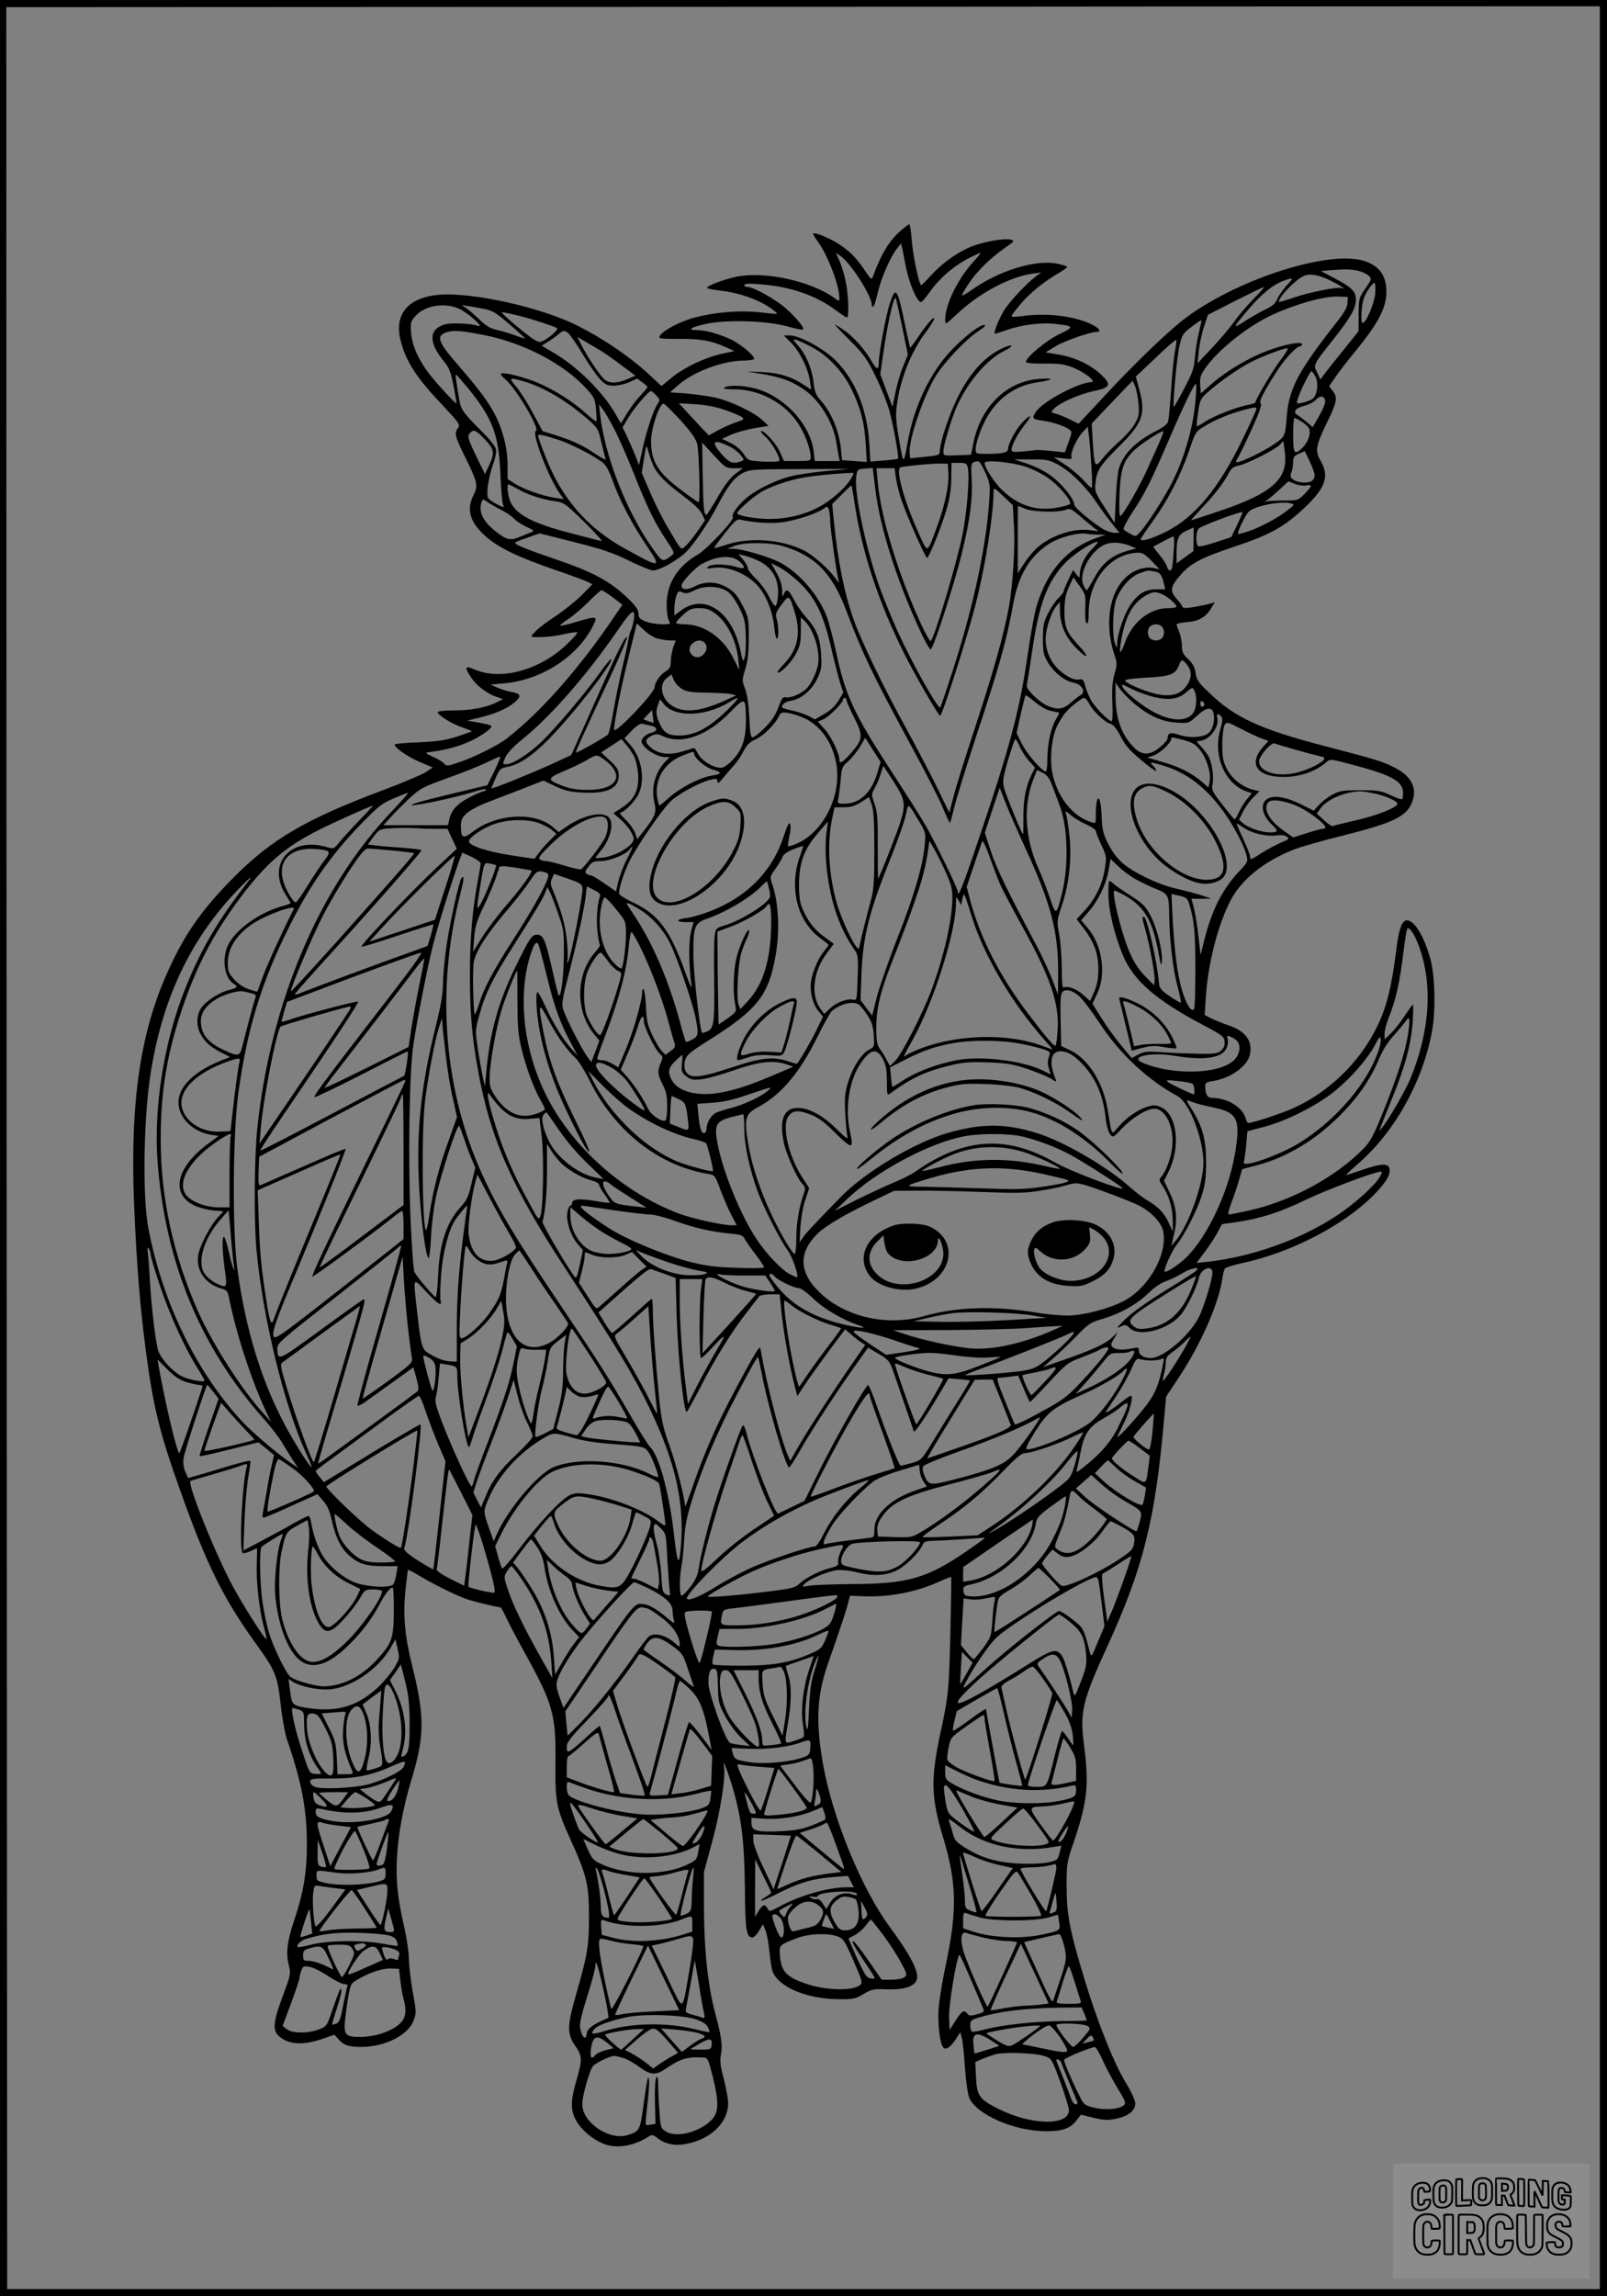 <?xml version="1.0" encoding="UTF-8"?>
<svg xmlns="http://www.w3.org/2000/svg" version="1.0" width="896pt" height="1280pt" viewBox="0 0 896 1280" preserveAspectRatio="xMidYMid meet">
  <rect x="0" y="0" width="896" height="1280" fill="#808080" stroke="none"/>
  <g transform="translate(0.00 0.00) scale(1)">
    <g transform="translate(0,1280) scale(0.1,-0.1)" fill="#000000" stroke="none">
      <path d="M0 6400 l0 -6400 4480 0 4480 0 0 6400 0 6400 -4480 0 -4480 0 0 -6400z m8920 3 l0 -6363 -4440 0 -4440 0 -1 2098 c-1 1153 -2 4015 -3 6359 l-1 4263 4230 2 c2327 2 4326 3 4442 3 l213 0 0 -6362z"></path>
      <path d="M5023 11515 c-64 -55 -111 -132 -157 -259 -5 -16 -10 -13 -33 20 -54 81 -80 109 -136 150 -51 38 -152 82 -163 72 -2 -3 8 -20 22 -39 58 -77 124 -249 124 -321 0 -19 -1 -19 -29 2 -134 95 -391 150 -548 117 -76 -17 -170 -53 -160 -63 3 -3 39 -10 81 -15 99 -12 199 -47 266 -92 30 -20 48 -37 40 -37 -8 0 -55 5 -105 10 -107 11 -245 -1 -355 -31 -79 -21 -175 -72 -191 -101 -9 -16 0 -17 103 -17 124 1 179 -9 260 -44 l53 -24 -74 -16 c-95 -22 -206 -75 -277 -133 l-56 -46 -47 44 c-108 105 -270 217 -422 293 -202 102 -585 187 -770 172 -174 -15 -253 -108 -215 -256 31 -120 87 -206 244 -371 82 -88 89 -97 76 -115 -22 -29 -18 -46 36 -156 73 -148 77 -166 51 -217 -42 -82 -22 -153 66 -231 70 -63 180 -116 383 -186 90 -31 175 -62 188 -69 l25 -13 -59 -60 c-33 -33 -98 -85 -144 -116 -47 -30 -98 -69 -114 -86 -27 -28 -28 -31 -10 -32 44 -3 113 3 173 17 35 8 66 12 70 9 3 -3 -24 -34 -60 -68 -150 -143 -368 -202 -512 -139 -55 24 -60 15 -21 -43 29 -46 87 -90 141 -109 l38 -13 -32 -16 c-57 -30 -145 -47 -240 -47 -52 0 -93 -4 -93 -10 0 -16 83 -67 138 -85 29 -10 52 -19 52 -21 0 -2 -37 -15 -82 -30 -67 -21 -109 -27 -216 -32 -72 -2 -132 -8 -132 -13 0 -17 78 -71 144 -98 l69 -29 -39 -26 c-22 -14 -123 -57 -224 -95 -442 -165 -637 -278 -854 -499 -166 -168 -262 -303 -350 -495 -164 -351 -222 -745 -198 -1330 14 -329 33 -565 67 -821 41 -305 75 -443 190 -765 146 -411 240 -601 421 -852 110 -152 121 -179 139 -341 8 -74 24 -161 35 -194 81 -234 111 -389 111 -579 1 -157 -19 -277 -71 -430 -38 -113 -47 -181 -30 -248 12 -51 11 -55 -34 -175 -52 -140 -57 -188 -23 -220 52 -49 134 -55 242 -18 l70 24 20 -23 c31 -36 58 -45 130 -45 130 0 260 65 290 145 17 42 17 49 -4 163 -11 65 -21 146 -21 181 0 34 -11 110 -24 169 -39 170 -49 264 -43 391 7 136 34 286 82 443 73 243 73 352 4 629 -42 169 -52 280 -39 419 7 63 13 117 15 119 2 2 30 -13 62 -32 81 -49 209 -112 268 -132 42 -14 167 -44 186 -45 3 0 18 -28 34 -62 16 -35 63 -123 104 -197 155 -281 171 -340 168 -607 -2 -218 4 -251 82 -424 93 -205 105 -255 105 -435 0 -163 -9 -214 -71 -429 -52 -183 -53 -223 -3 -294 37 -52 37 -75 4 -188 -34 -117 -34 -170 1 -229 28 -48 85 -97 145 -123 72 -31 171 -17 256 38 19 12 25 11 49 -8 42 -33 97 -45 160 -33 138 26 234 118 235 227 0 22 -11 82 -24 134 -20 74 -23 103 -16 139 9 53 3 97 -33 231 -40 152 -61 348 -62 580 l0 205 48 177 c46 173 75 360 63 418 -10 48 23 -37 50 -128 49 -169 64 -297 67 -552 2 -241 8 -280 43 -280 8 0 24 17 36 37 l22 37 14 -35 c8 -19 18 -72 22 -119 5 -47 12 -96 18 -110 34 -87 191 -153 367 -154 83 -1 95 2 140 29 46 27 56 29 131 26 88 -3 145 13 163 47 21 40 -25 134 -149 302 -155 210 -316 601 -370 900 -43 239 -36 388 26 565 64 182 103 299 113 340 l10 40 78 -3 c138 -6 291 23 416 80 37 17 69 29 70 27 2 -2 0 -141 -4 -309 -7 -311 -11 -355 -54 -553 -57 -265 -55 -364 15 -595 74 -245 77 -401 15 -697 -20 -93 -39 -208 -42 -255 -5 -86 8 -195 27 -214 15 -15 40 3 70 48 l24 38 8 -29 c5 -15 13 -90 18 -166 5 -75 16 -152 24 -170 39 -94 252 -187 429 -187 91 0 134 15 169 60 l25 32 70 -17 c60 -14 79 -15 128 -5 67 14 105 45 105 86 0 16 -24 67 -55 118 -68 114 -156 335 -229 576 -81 266 -99 359 -99 515 0 126 1 134 41 250 75 222 85 317 56 538 -24 183 -9 247 131 552 199 434 267 707 315 1260 l12 130 73 110 c121 184 219 405 240 546 4 25 10 51 14 57 3 6 47 20 97 31 270 58 560 208 726 372 72 72 101 118 96 152 -5 33 -45 33 -146 -2 -49 -17 -92 -31 -96 -31 -4 0 25 27 64 61 207 178 366 465 416 749 19 114 15 303 -11 395 -34 126 -89 215 -131 215 -27 0 -45 -49 -59 -166 -27 -213 -55 -325 -113 -439 -95 -189 -262 -351 -456 -440 -62 -29 -231 -85 -256 -85 -4 0 -11 11 -14 24 -16 63 -102 116 -187 116 -27 0 -39 19 -39 66 0 18 8 23 43 28 97 15 192 82 206 147 17 76 -25 133 -121 164 -29 10 -71 27 -92 37 l-39 20 6 96 c12 191 68 410 140 546 61 115 187 216 350 280 38 15 164 51 281 80 290 73 359 109 385 202 19 68 -15 129 -97 172 -73 38 -107 48 -391 122 -366 95 -507 160 -652 301 -57 54 -68 71 -73 108 -5 33 -16 53 -41 77 -29 27 -35 40 -35 74 0 22 -7 57 -15 77 -8 19 -15 39 -15 43 0 4 26 9 58 12 66 5 106 28 136 79 l19 32 -24 -7 c-13 -5 -53 -13 -88 -19 -52 -9 -66 -8 -69 2 -2 7 -17 28 -34 46 -37 42 -31 68 27 133 57 64 115 94 307 158 191 64 271 109 381 213 118 112 140 175 91 261 -33 58 -29 82 35 215 56 114 61 140 31 177 l-19 25 39 57 c21 30 68 91 103 133 132 161 177 247 177 336 0 93 -41 148 -129 174 -194 56 -674 -94 -971 -305 -98 -69 -306 -268 -506 -486 l-110 -118 -49 24 c-28 14 -63 28 -79 32 -27 7 -28 8 -10 27 29 32 141 82 223 99 93 20 100 35 41 91 -57 55 -146 97 -235 112 l-75 13 56 34 c50 30 193 80 230 80 26 0 14 20 -24 39 -98 50 -259 69 -399 48 -29 -4 -53 -4 -53 0 0 5 21 34 48 65 50 61 127 124 210 173 29 17 52 33 52 37 0 4 -25 12 -56 18 -118 25 -327 -39 -477 -147 -27 -19 -51 -33 -53 -30 -2 2 13 30 35 63 45 69 123 146 204 202 54 38 56 40 32 46 -33 9 -143 -10 -210 -35 -77 -29 -164 -89 -229 -159 -30 -33 -57 -60 -59 -60 -12 0 -47 165 -53 248 -4 50 -10 92 -14 92 -3 0 -25 -16 -47 -35z m26 -194 c15 -77 46 -162 70 -192 17 -21 17 -21 67 46 57 79 134 144 216 186 31 16 60 29 64 29 4 0 -12 -20 -35 -45 -90 -97 -161 -242 -161 -327 0 -30 0 -30 74 39 121 112 289 201 416 218 l45 6 -30 -22 c-52 -39 -151 -145 -179 -193 -31 -53 -59 -126 -48 -126 4 0 33 9 64 20 82 29 191 43 266 35 112 -12 115 -17 28 -58 -72 -34 -186 -129 -186 -155 0 -6 43 -10 103 -9 83 1 112 -3 157 -21 67 -26 137 -81 105 -82 -73 -2 -272 -109 -309 -165 -24 -36 -20 -42 32 -49 56 -7 130 -31 154 -50 16 -12 16 -16 -4 -70 l-21 -58 -71 8 c-39 4 -75 6 -81 6 -133 -15 -145 -15 -145 2 0 25 38 95 78 144 44 54 26 55 -23 1 -35 -39 -75 -116 -75 -144 0 -17 -33 -25 -112 -25 -66 0 -68 1 -68 25 0 42 39 146 77 202 64 97 157 157 269 172 90 13 95 25 8 19 -180 -13 -326 -154 -367 -358 l-13 -65 -77 -3 c-76 -3 -77 -2 -77 21 0 35 44 181 75 252 61 136 168 262 263 308 52 26 56 43 5 22 -104 -43 -192 -137 -263 -279 -48 -97 -100 -253 -100 -301 0 -21 -6 -24 -82 -31 l-83 -9 -3 28 c-8 69 74 314 146 432 46 75 168 204 234 247 28 17 46 34 39 36 -22 7 -110 -60 -188 -142 -119 -126 -208 -315 -242 -511 -14 -81 -20 -100 -26 -93 -3 2 -14 56 -24 119 -16 93 -18 129 -10 185 19 143 80 295 160 401 22 29 42 61 46 70 12 34 -36 -18 -84 -90 -25 -37 -47 -67 -48 -65 -2 2 -15 61 -30 132 -41 201 -51 214 -84 114 -21 -64 -61 -278 -61 -327 0 -46 -12 -44 -41 7 -36 63 -101 136 -154 172 -24 17 -46 30 -49 30 -3 0 34 -39 82 -87 78 -78 95 -101 145 -203 31 -63 65 -149 76 -190 24 -89 54 -260 48 -267 -3 -2 -39 -7 -80 -10 l-74 -6 -6 99 c-11 188 -78 355 -187 464 -66 66 -201 140 -256 140 l-34 0 41 -41 c48 -48 96 -145 105 -213 l7 -48 -40 26 c-69 46 -141 68 -233 72 l-85 3 84 -14 c103 -17 160 -37 229 -83 91 -60 169 -187 186 -302 4 -25 9 -57 12 -72 l6 -28 -70 0 -69 0 -6 52 c-19 159 -177 322 -345 357 -65 14 -132 14 -152 1 -11 -7 5 -10 51 -10 144 0 284 -75 360 -192 39 -61 69 -141 69 -185 0 -22 -3 -23 -75 -23 l-74 0 -22 50 c-20 47 -94 128 -106 116 -3 -3 8 -16 24 -30 35 -29 89 -125 77 -136 -5 -4 -46 -5 -91 -3 -82 5 -82 6 -107 43 -15 23 -44 47 -73 61 l-47 23 49 22 c28 13 86 29 130 37 l80 13 -34 32 c-47 45 -183 109 -269 127 -40 8 -112 18 -160 22 l-86 6 44 39 c84 75 251 138 367 138 28 0 54 4 57 9 8 13 -65 76 -121 105 -64 32 -148 56 -197 56 -60 0 -33 17 58 36 114 23 331 16 444 -15 46 -13 85 -21 89 -18 9 9 -32 61 -92 115 -56 51 -182 122 -216 122 -11 0 -19 5 -19 11 0 8 26 10 92 4 167 -13 308 -62 419 -145 30 -22 57 -40 61 -40 13 0 9 130 -7 202 -7 37 -23 88 -34 113 l-20 46 28 -20 c56 -40 171 -220 171 -268 0 -7 4 -13 8 -13 5 0 16 35 26 78 19 82 70 199 107 246 l23 29 7 -29 c3 -16 12 -58 18 -93z m2525 -31 c21 -5 47 -17 57 -27 18 -17 17 -20 -18 -71 -36 -52 -37 -55 -38 -146 l0 -92 -85 -106 c-47 -58 -95 -118 -106 -134 l-22 -29 -18 38 c-22 45 -24 41 91 186 97 123 125 173 125 221 0 46 -23 68 -121 120 l-74 39 45 4 c85 7 125 7 164 -3z m-154 -55 c39 -19 70 -38 70 -41 0 -3 -4 -3 -9 0 -15 10 -182 -23 -268 -53 -46 -16 -83 -26 -83 -23 0 27 94 124 140 144 34 15 84 6 150 -27z m-247 -27 c-21 -24 -45 -58 -52 -76 -10 -24 -27 -39 -66 -57 -28 -14 -80 -43 -114 -65 -72 -47 -70 -40 22 68 73 85 134 135 194 157 57 21 59 18 16 -27z m495 -43 c-5 -55 -51 -165 -70 -165 -7 0 -9 23 -6 68 4 51 12 78 34 113 16 26 33 44 38 42 4 -3 6 -29 4 -58z m-680 -32 c-36 -38 -84 -93 -105 -124 -22 -31 -77 -97 -122 -145 l-84 -89 7 69 c4 38 17 99 29 135 l22 66 152 78 c84 42 156 77 160 77 4 0 -22 -30 -59 -67z m525 -21 c-1 -24 -17 -54 -58 -105 -218 -278 -268 -371 -281 -532 -8 -110 -9 -110 -81 -158 -65 -43 -192 -102 -200 -93 -3 2 2 15 11 28 8 12 42 83 76 157 43 95 57 136 49 142 -13 7 19 70 98 191 43 65 103 128 123 128 6 0 10 5 10 11 0 18 -96 0 -190 -35 -106 -39 -229 -112 -312 -184 l-63 -55 -3 47 c-3 40 2 56 25 89 74 108 244 242 383 305 136 61 283 101 360 99 l55 -2 -2 -33z m-2483 -133 l32 -156 -26 -64 c-15 -35 -34 -100 -43 -145 l-17 -82 -34 91 -34 91 21 145 c23 155 55 291 65 280 2 -2 18 -74 36 -160z m-2455 92 c53 -31 125 -99 92 -88 -41 15 -155 19 -190 8 -88 -29 -88 -100 0 -208 28 -34 37 -58 52 -135 10 -51 17 -94 16 -96 -4 -5 -104 103 -151 163 -61 79 -96 158 -102 231 -4 57 -2 63 25 93 56 63 178 78 258 32z m124 7 c47 -9 67 -21 142 -86 49 -42 87 -77 86 -79 -2 -1 -27 7 -56 18 -29 11 -74 24 -101 30 -36 8 -60 22 -96 57 -27 26 -60 55 -74 64 l-25 17 35 -5 c19 -3 59 -10 89 -16z m173 -33 c59 -13 154 -43 214 -65 26 -10 26 -11 8 -31 -10 -11 -32 -29 -50 -40 -30 -18 -36 -19 -61 -5 -36 19 -198 156 -185 156 6 0 39 -7 74 -15z m3814 -93 c-9 -33 -19 -95 -23 -137 -5 -68 -13 -91 -61 -182 -30 -57 -56 -103 -57 -101 -8 8 16 275 31 338 14 64 19 71 67 108 29 22 53 38 55 37 2 -2 -4 -30 -12 -63z m-3991 -19 c224 -43 452 -163 577 -302 41 -45 46 -56 51 -113 3 -34 4 -65 2 -67 -2 -2 -28 18 -57 44 -73 66 -177 132 -269 171 -78 33 -195 62 -206 51 -3 -4 8 -18 25 -32 60 -50 195 -279 170 -287 -26 -9 70 -260 133 -349 l22 -31 -49 7 c-68 10 -179 49 -225 80 l-39 25 0 78 c0 48 -8 106 -21 152 -37 134 -87 213 -273 426 -96 112 -105 145 -42 163 35 11 85 7 201 -16z m552 -104 c34 -57 78 -121 97 -141 31 -33 42 -38 78 -38 24 0 63 9 87 20 l43 20 29 -21 c16 -11 29 -23 29 -27 0 -3 -18 -24 -39 -47 -22 -22 -55 -66 -74 -98 l-35 -57 -30 52 c-69 122 -214 265 -347 343 l-65 38 32 20 c18 11 46 30 62 44 25 21 31 22 50 10 11 -8 49 -61 83 -118z m108 13 c22 -14 73 -50 114 -81 l74 -55 -44 -19 c-59 -25 -103 -26 -130 -1 -25 22 -96 128 -128 192 l-22 44 48 -28 c26 -15 66 -39 88 -52z m1170 24 c90 -47 176 -138 224 -238 51 -108 70 -180 78 -303 l6 -100 -69 5 -69 5 -6 60 c-10 102 -53 205 -113 273 -26 29 -34 48 -39 92 -7 77 -40 159 -84 210 -34 39 -35 42 -12 35 13 -4 51 -21 84 -39z m2026 -23 c-6 -32 -16 -128 -21 -213 -6 -85 -13 -165 -17 -178 -3 -15 -24 -32 -62 -52 -119 -60 -189 -130 -213 -214 -6 -23 -14 -99 -17 -171 l-6 -130 -56 87 c-53 82 -56 90 -51 135 7 71 25 98 129 202 136 134 153 184 114 324 l-18 68 110 104 c60 58 112 103 115 100 3 -2 0 -30 -7 -62z m596 -40 c-43 -55 -147 -229 -147 -245 0 -4 -17 -10 -37 -14 -63 -11 -195 -62 -243 -94 -24 -16 -46 -28 -47 -26 -2 2 1 36 7 77 10 69 14 77 53 112 65 58 176 136 242 169 60 31 179 76 203 77 7 1 -7 -25 -31 -56z m187 -101 c20 -39 10 -109 -18 -127 -12 -7 -36 -16 -54 -20 -32 -7 -34 -6 -28 16 11 40 69 159 78 159 4 0 14 -13 22 -28z m-4726 -64 c139 -171 172 -257 182 -478 3 -85 10 -163 15 -173 7 -18 6 -18 -32 1 -22 11 -44 26 -50 34 -14 18 0 119 27 192 12 34 19 69 15 83 -3 13 -31 50 -62 81 -139 141 -132 132 -148 228 -16 99 -17 104 -11 104 3 0 31 -33 64 -72z m313 36 c111 -33 232 -104 348 -204 65 -56 66 -58 84 -136 10 -43 21 -85 24 -93 3 -7 -22 5 -56 28 -70 48 -126 74 -226 106 l-70 22 -55 103 c-30 56 -72 122 -93 146 -43 49 -37 52 44 28z m3427 -126 c4 -59 2 -72 -22 -112 -14 -25 -53 -69 -87 -98 -33 -29 -75 -72 -93 -96 -41 -52 -44 -47 -53 94 l-6 103 114 120 114 119 14 -31 c7 -18 16 -62 19 -99z m318 24 c-12 -156 -67 -344 -144 -486 -46 -84 -118 -196 -159 -245 -29 -33 -29 -34 -60 -17 -18 9 -35 20 -38 26 -3 6 18 47 48 93 70 104 106 177 207 412 80 186 138 305 148 305 3 0 2 -39 -2 -88z m-3007 24 c21 -23 22 -26 7 -48 -24 -36 -65 -162 -85 -257 l-18 -84 -23 59 c-13 33 -34 80 -46 105 l-23 47 35 58 c33 54 110 144 124 144 4 0 17 -11 29 -24z m3728 -22 c6 -17 -5 -46 -43 -112 l-25 -43 -33 28 c-18 15 -41 33 -51 39 -29 16 -12 40 37 52 25 6 53 21 63 32 22 24 43 26 52 4z m-3595 -114 c59 -65 86 -103 95 -133 11 -41 18 -327 8 -327 -3 0 -48 31 -99 70 -127 95 -166 158 -166 271 0 70 46 209 70 209 5 0 46 -41 92 -90z m249 55 c42 -14 85 -32 94 -39 17 -12 14 -15 -31 -30 -27 -9 -72 -29 -101 -45 l-51 -28 -44 46 c-24 25 -61 66 -83 90 l-40 43 90 -5 c59 -4 116 -14 166 -32z m-616 -107 c25 -48 72 -155 105 -238 79 -200 120 -283 182 -376 49 -74 51 -77 32 -91 -50 -38 -50 -38 -108 44 -144 204 -264 511 -290 743 l-6 55 20 -25 c11 -14 40 -64 65 -112z m3578 105 c-3 -10 -38 -86 -78 -168 -130 -268 -265 -430 -424 -509 -79 -40 -141 -58 -141 -41 0 3 31 49 69 102 84 117 153 251 201 391 36 106 36 107 91 139 58 35 133 66 214 88 68 18 75 18 68 -2z m254 -63 c17 -10 36 -27 41 -37 13 -26 -3 -75 -34 -107 -47 -46 -54 -37 -54 69 0 52 3 95 8 95 4 0 21 -9 39 -20z m-1172 -247 c5 -68 5 -123 2 -123 -4 0 -26 21 -49 47 -24 25 -70 64 -103 85 l-60 39 53 -6 c44 -6 51 -5 46 8 -8 21 31 106 64 140 l27 28 6 -48 c4 -26 10 -103 14 -170z m-3381 147 c53 -56 55 -74 23 -144 l-23 -49 -47 97 c-51 105 -53 116 -35 134 20 20 33 14 82 -38z m3760 -16 c-14 -32 -44 -99 -67 -149 -40 -91 -132 -251 -150 -262 -6 -4 -8 40 -5 118 5 143 21 191 84 251 38 36 154 111 161 104 2 -1 -9 -30 -23 -62z m-3349 14 c65 -21 192 -86 241 -123 23 -17 38 -45 59 -102 37 -107 112 -250 189 -363 88 -129 82 -130 -120 -18 -212 117 -354 282 -444 516 -22 56 -40 107 -40 113 0 11 28 5 115 -23z m957 -39 c20 -10 46 -31 58 -46 20 -26 20 -28 3 -34 -45 -18 -68 -9 -111 41 -62 72 -44 86 50 39z m3088 -119 c-25 -94 -126 -160 -368 -241 -80 -27 -148 -49 -151 -49 -2 0 25 30 60 68 68 70 126 146 152 198 12 23 26 33 51 38 47 9 207 90 232 117 l19 21 8 -56 c5 -35 4 -71 -3 -96z m-3066 0 l48 0 -43 -32 c-29 -23 -60 -64 -98 -130 -31 -54 -59 -98 -63 -98 -13 0 -17 42 -20 224 l-3 179 66 -72 c64 -69 67 -71 113 -71z m-456 25 c23 -56 69 -103 172 -180 56 -42 94 -78 104 -100 l17 -35 -39 -57 c-22 -32 -52 -69 -66 -83 -31 -28 -22 -37 -100 95 -30 50 -75 139 -101 200 l-47 110 13 80 c12 76 13 78 22 45 5 -19 16 -53 25 -75z m3692 -64 c0 -9 -5 -22 -12 -29 -17 -17 -79 -15 -105 3 -19 13 -21 20 -13 41 6 14 10 40 10 58 0 27 5 35 33 47 l32 14 28 -58 c15 -33 27 -66 27 -76z m-1438 63 c69 -35 159 -122 221 -214 28 -41 68 -96 90 -122 l39 -48 -29 0 c-15 0 -44 10 -63 21 -62 38 -160 120 -160 135 0 24 -44 86 -93 131 -51 47 -107 78 -187 104 l-55 18 93 0 c81 1 99 -2 144 -25z m-398 -49 c27 -62 28 -70 21 -163 -18 -260 -91 -595 -205 -947 -34 -104 -64 -194 -67 -198 -10 -17 -158 247 -237 421 -30 66 -73 171 -96 233 -79 214 -149 543 -136 632 6 41 7 42 49 45 l43 3 13 -107 c25 -218 119 -516 254 -806 25 -54 50 -98 56 -98 14 0 135 372 175 541 45 184 60 302 54 411 -6 90 -5 92 37 97 6 0 23 -28 39 -64z m220 35 c35 -11 91 -38 125 -61 60 -40 138 -130 127 -148 -3 -5 -37 -15 -74 -21 -112 -20 -209 10 -299 93 -45 41 -103 129 -103 156 0 19 137 7 224 -19z m-426 -39 c4 -69 -20 -179 -65 -301 -55 -149 -49 -147 -100 -34 -83 183 -131 358 -102 369 21 7 189 23 229 21 l35 -1 3 -54z m108 33 c12 -49 -5 -257 -31 -381 -34 -164 -153 -562 -175 -586 -4 -4 -25 32 -48 80 -131 283 -230 603 -248 806 l-7 77 51 0 50 0 7 -52 c4 -29 18 -86 31 -125 27 -82 134 -323 143 -323 10 0 78 168 107 265 19 65 27 114 28 177 l1 88 42 0 c38 0 43 -3 49 -26z m-793 -20 c-72 -7 -160 -20 -194 -29 -88 -22 -196 -76 -252 -125 -47 -41 -82 -92 -71 -103 12 -12 -146 -180 -195 -208 -113 -65 -174 -162 -174 -279 0 -36 5 -76 12 -88 11 -21 10 -22 -38 -22 -28 0 -69 7 -91 16 -33 13 -40 21 -40 44 0 20 -14 41 -54 80 -104 101 -195 150 -418 226 -159 54 -224 81 -215 90 3 3 34 16 71 28 l65 23 193 -49 c155 -39 215 -59 304 -103 62 -30 122 -55 135 -55 31 0 112 42 168 88 47 38 138 169 201 291 50 96 89 144 137 167 34 17 65 19 313 19 l275 1 -132 -12z m138 -48 c-31 -49 -108 -117 -177 -153 -80 -43 -173 -65 -269 -66 -81 0 -185 18 -185 33 0 11 82 85 127 113 53 34 164 72 248 86 68 12 266 29 274 24 2 -1 -6 -18 -18 -37z m2541 -32 c37 7 35 -2 -8 -47 -36 -36 -37 -37 -114 -37 -43 0 -87 -2 -97 -5 -16 -5 -16 -4 2 7 10 7 42 34 69 59 l50 46 35 -14 c19 -8 47 -12 63 -9z m-4389 -23 c55 -31 133 -56 208 -66 43 -6 56 -16 159 -117 61 -60 103 -107 93 -104 -10 2 -83 21 -163 42 -229 58 -327 112 -350 194 -11 38 -13 80 -5 80 3 0 29 -13 58 -29z m1872 -77 c41 -271 133 -551 277 -838 60 -120 190 -345 200 -346 11 0 152 441 196 615 56 217 102 510 102 641 0 17 9 12 53 -31 l54 -51 6 -105 c8 -121 -5 -335 -28 -464 -28 -152 -81 -342 -186 -663 -56 -169 -111 -346 -123 -394 l-23 -88 -72 148 c-40 81 -115 224 -166 317 -124 224 -256 498 -295 610 -53 151 -88 325 -110 543 l-10 103 53 52 c28 29 53 52 55 51 1 -1 9 -46 17 -100z m-1970 -37 c28 -13 59 -35 70 -47 11 -13 42 -33 69 -46 41 -19 47 -24 30 -30 -10 -4 -39 -15 -64 -26 -55 -23 -74 -19 -139 32 -70 55 -95 111 -75 164 5 14 9 14 33 -3 14 -10 49 -30 76 -44z m4402 37 c22 -6 21 -8 -15 -36 -53 -42 -149 -95 -217 -118 -32 -11 -60 -18 -62 -16 -7 6 38 101 59 123 30 32 180 62 235 47z m-2568 -104 c1 -42 35 -281 46 -325 5 -16 2 -15 -12 5 -36 54 -131 138 -183 163 -128 62 -303 74 -435 29 -33 -11 -61 -18 -63 -17 -2 2 25 39 60 83 49 63 67 80 83 76 82 -18 172 -24 239 -15 76 11 190 48 229 76 21 14 22 14 29 -7 3 -13 7 -43 7 -68z m1087 74 c44 -18 183 -22 225 -6 24 10 32 6 77 -32 27 -24 63 -53 78 -65 l29 -22 -48 6 c-92 12 -215 -29 -293 -97 -21 -18 -54 -58 -73 -88 l-36 -55 0 187 c0 104 0 188 1 188 1 0 19 -7 40 -16z m1182 -90 l-33 -68 -85 -28 c-47 -16 -91 -26 -97 -23 -17 6 -17 76 0 98 10 14 236 99 245 92 1 -1 -12 -33 -30 -71z m-243 -80 l-1 -66 -47 -34 -47 -34 0 49 c0 90 9 111 54 132 23 10 41 19 41 19 0 0 0 -30 0 -66z m-531 26 l41 -1 -50 -17 c-164 -57 -274 -181 -334 -376 -12 -37 -35 -162 -51 -276 -46 -315 -97 -507 -277 -1039 -86 -255 -113 -323 -113 -280 0 17 -124 271 -177 364 -25 44 -108 175 -183 290 -219 336 -266 435 -318 680 -17 77 -40 166 -52 197 -45 119 -150 242 -258 301 -57 31 -210 77 -261 78 l-36 0 40 16 c57 21 195 21 270 -1 179 -53 275 -151 354 -361 92 -243 142 -347 360 -750 78 -143 158 -299 178 -348 20 -48 38 -86 40 -83 2 2 13 41 24 86 10 45 64 218 118 384 136 411 173 545 211 752 28 155 90 261 195 330 55 37 160 66 209 59 16 -3 47 -5 70 -5z m420 -92 c-3 -46 -7 -89 -10 -95 -6 -21 -21 -15 -28 10 -3 12 -22 42 -42 65 -20 24 -35 44 -33 45 77 42 105 56 112 57 4 0 5 -37 1 -82z m-457 10 c-40 -40 -67 -98 -67 -144 0 -17 -3 -16 -19 5 l-18 24 -27 -56 c-14 -31 -26 -60 -26 -65 0 -4 -13 -21 -29 -36 -15 -15 -41 -53 -57 -84 -25 -50 -29 -68 -29 -142 0 -75 3 -91 28 -133 33 -55 94 -104 144 -113 45 -8 69 -51 39 -68 -11 -6 -36 -26 -56 -43 -42 -37 -72 -41 -128 -18 -47 20 -124 94 -117 115 2 8 16 94 30 191 37 257 83 383 180 487 46 50 156 122 186 122 5 0 -11 -19 -34 -42z m218 18 l30 -13 -57 -16 c-81 -24 -135 -70 -177 -149 -20 -37 -39 -68 -42 -68 -4 0 -12 14 -19 31 -29 68 50 203 132 228 37 11 86 6 133 -13z m115 -82 l45 -47 -34 7 c-49 9 -107 -10 -151 -50 -97 -87 -123 -266 -65 -439 14 -40 14 -50 -1 -102 -12 -42 -15 -82 -12 -160 3 -57 1 -103 -4 -103 -16 0 -90 74 -113 114 -13 23 -28 59 -34 82 -10 37 -13 40 -39 36 -19 -2 -42 6 -77 30 -65 43 -105 118 -105 194 0 58 30 149 60 186 l19 23 1 -46 c0 -80 29 -148 87 -208 29 -30 56 -52 59 -48 4 4 -13 29 -38 55 -71 76 -83 104 -83 197 1 63 6 91 25 133 l25 54 35 -49 c33 -46 34 -51 31 -124 -2 -48 1 -79 8 -83 8 -5 11 13 11 57 0 183 121 332 275 336 24 1 41 -9 75 -45z m-2211 9 c92 -37 135 -104 129 -203 -2 -29 -8 -55 -14 -57 -6 -2 -21 20 -35 49 -13 28 -45 73 -71 99 -27 25 -48 53 -48 62 0 8 -12 30 -26 47 l-27 31 29 -7 c16 -4 45 -13 63 -21z m-80 -18 c32 -31 22 -40 -25 -25 -52 17 -140 18 -156 1 -11 -11 -6 -12 27 -7 90 15 213 -42 269 -123 38 -55 66 -134 73 -207 3 -35 10 -64 14 -64 12 0 11 67 0 108 -9 29 -6 38 27 82 41 56 43 55 72 -39 37 -117 19 -211 -56 -289 -24 -25 -42 -48 -39 -50 11 -11 73 50 100 99 26 47 30 64 30 131 l0 77 21 -20 c51 -48 89 -171 75 -244 -9 -48 -42 -114 -67 -136 -33 -29 -86 -51 -110 -46 -20 3 -25 -3 -44 -56 -16 -44 -38 -76 -76 -114 -29 -29 -59 -53 -67 -53 -11 0 -16 24 -19 113 -4 74 -12 128 -24 159 -17 45 -17 48 2 110 14 46 19 93 19 174 0 107 -1 113 -35 180 -28 54 -45 74 -82 97 -59 36 -125 39 -186 8 -42 -22 -72 -19 -72 5 0 20 78 102 114 121 91 48 172 51 215 8z m336 -120 c85 -85 127 -174 170 -359 19 -82 42 -171 51 -198 l16 -49 -28 -46 c-19 -30 -47 -56 -80 -74 l-50 -29 -38 20 c-21 10 -63 24 -92 30 -30 6 -54 14 -54 18 1 18 18 30 51 36 57 10 113 57 144 120 25 51 27 64 23 139 -5 93 -26 143 -87 210 -21 23 -50 66 -65 95 -29 57 -42 64 -56 30 -7 -19 -9 -15 -9 21 -1 30 -11 62 -32 99 l-30 54 53 -28 c29 -16 80 -56 113 -89z m1973 69 c31 -6 39 -16 52 -69 l7 -30 -51 0 c-62 0 -105 -27 -148 -94 -32 -51 -68 -157 -69 -205 0 -31 0 -31 -11 -6 -18 43 -15 189 5 247 23 65 80 130 132 148 48 17 45 17 83 9z m-2380 -112 c18 -13 45 -51 64 -90 28 -56 34 -80 36 -152 2 -47 0 -101 -5 -120 -9 -35 -10 -34 -26 40 -49 216 -202 315 -333 215 l-34 -26 0 39 c0 21 5 53 11 70 10 28 13 30 34 20 19 -9 32 -6 67 11 56 29 140 25 186 -7z m-641 -32 l53 -41 -42 -62 c-198 -293 -412 -536 -603 -684 -51 -39 -181 -104 -268 -133 -61 -21 -69 -21 -80 -7 -7 9 -34 26 -62 38 -43 20 -47 23 -25 26 86 11 154 28 215 54 70 29 145 82 134 93 -3 4 -35 12 -70 18 l-64 11 85 21 c87 22 160 57 195 96 22 25 14 34 -42 45 -18 3 -49 13 -70 22 l-38 17 76 7 c206 18 407 147 493 316 31 62 30 62 -102 23 -41 -12 -76 -20 -78 -17 -3 2 17 18 44 36 26 17 77 60 113 96 35 35 68 65 73 65 5 0 33 -18 63 -40z m3060 19 c29 -11 83 -57 83 -71 0 -4 -22 -8 -48 -8 -100 0 -197 -76 -238 -187 -23 -64 -34 -75 -28 -27 22 158 66 245 149 288 36 19 45 19 82 5z m-2489 -109 c67 -48 119 -154 129 -260 l5 -55 -31 62 c-57 118 -165 193 -276 193 -25 0 -45 4 -45 9 0 5 18 25 40 45 34 31 47 36 89 36 37 0 57 -6 89 -30z m-455 -39 c-3 -20 -10 -44 -15 -54 -5 -11 -11 -31 -13 -46 -2 -15 -17 -86 -34 -157 -17 -72 -40 -184 -51 -249 -11 -66 -25 -124 -30 -129 -15 -15 -174 -105 -178 -101 -4 4 13 41 200 443 49 107 87 196 85 199 -12 11 -52 -72 -235 -484 l-77 -172 -122 -56 c-125 -56 -323 -136 -323 -129 0 2 11 28 24 58 22 49 27 54 63 61 64 10 143 63 233 155 136 138 363 430 348 446 -3 3 -31 -30 -61 -73 -80 -113 -254 -318 -331 -391 -73 -68 -158 -122 -193 -122 -22 0 -22 0 -5 39 12 25 44 59 92 98 157 125 364 362 535 611 79 116 99 128 88 53z m132 -100 c22 -6 54 -11 71 -11 l32 0 -14 -37 c-7 -21 -13 -56 -14 -78 0 -34 -5 -43 -30 -58 -29 -17 -60 -63 -60 -88 0 -30 -210 -252 -225 -238 -8 8 38 241 81 412 24 97 44 179 44 181 0 2 17 -13 38 -34 21 -21 55 -43 77 -49z m2813 67 c7 -7 12 -21 12 -33 0 -12 -5 -26 -12 -33 -7 -7 -21 -12 -33 -12 -12 0 -26 5 -33 12 -7 7 -12 21 -12 33 0 12 5 26 12 33 7 7 21 12 33 12 12 0 26 -5 33 -12z m-2550 -90 c18 -18 15 -45 -7 -67 -23 -23 -57 -18 -72 11 -23 42 45 90 79 56z m2691 -124 c27 -35 27 -73 -2 -115 -32 -48 -84 -64 -162 -49 -69 14 -189 65 -181 78 3 5 57 12 121 15 128 6 160 18 178 68 14 36 20 36 46 3z m-2817 -134 c27 -16 52 -20 138 -21 58 -1 119 -4 135 -8 l30 -7 -50 -23 c-136 -63 -225 -76 -292 -44 -71 33 -96 123 -46 163 l27 21 12 -30 c7 -17 28 -40 46 -51z m2528 -87 c80 -65 153 -97 231 -101 67 -4 67 -4 112 37 51 48 84 53 93 16 9 -37 -3 -90 -26 -110 -28 -26 -108 -31 -166 -11 -48 16 -63 11 -64 -20 0 -13 -47 -58 -77 -73 -42 -21 -77 -13 -115 27 -66 69 -98 160 -98 281 l0 75 29 -40 c16 -21 53 -58 81 -81z m107 41 c83 -19 134 -11 178 28 33 28 34 28 44 9 14 -26 14 -84 0 -114 -26 -58 -115 -63 -215 -12 -70 35 -166 111 -185 146 -9 17 -2 16 50 -11 34 -17 91 -37 128 -46z m-588 -74 c20 -5 42 -10 49 -10 10 0 8 -9 -7 -33 -30 -49 -51 -141 -51 -224 0 -40 -4 -73 -9 -73 -21 0 -104 96 -133 153 l-30 61 22 100 c13 56 25 104 27 109 2 4 25 -11 50 -33 25 -22 62 -44 82 -50z m-1802 -6 c-97 -93 -175 -134 -259 -134 -65 0 -89 16 -114 76 -17 40 -18 63 -4 99 l10 27 20 -25 c62 -78 233 -73 370 11 63 39 56 23 -23 -54z m112 -45 c1 -104 -20 -169 -73 -224 -27 -28 -51 -45 -66 -45 -42 0 -106 38 -126 75 -10 19 -21 35 -24 35 -3 0 -32 -9 -66 -19 -73 -23 -137 -14 -179 25 -31 29 -29 44 9 63 24 11 33 11 66 -4 103 -46 243 4 369 133 87 88 88 88 90 -39z m561 108 c0 -7 19 -51 43 -98 51 -100 49 -122 -21 -200 -45 -50 -62 -60 -62 -34 0 35 -44 127 -80 168 l-40 45 30 12 c31 13 110 92 110 110 0 5 5 10 10 10 6 0 10 -6 10 -13z m1355 -23 c23 -42 86 -101 117 -109 16 -4 34 -27 57 -71 26 -50 51 -79 113 -130 43 -37 81 -64 84 -61 3 3 -4 15 -15 26 -25 25 -20 26 50 5 132 -39 236 -117 335 -250 58 -79 116 -187 133 -248 10 -39 10 -40 -38 -91 -95 -100 -154 -217 -196 -384 l-21 -84 -12 104 c-6 57 -18 128 -25 157 l-14 52 56 0 56 1 -55 18 c-30 10 -91 26 -135 36 -99 21 -244 89 -307 145 -30 26 -59 66 -80 108 -29 58 -33 79 -36 159 -5 123 -32 123 -32 0 0 -45 -1 -48 -22 -41 -104 31 -187 133 -218 263 -19 82 -8 209 24 274 14 28 36 63 49 77 29 33 89 80 102 80 6 0 19 -16 30 -36z m639 -5 c-10 -16 -23 -9 -21 10 1 15 4 17 14 9 7 -5 10 -14 7 -19z m-3070 -97 c-1 -1 -14 2 -29 8 l-28 11 24 25 24 26 5 -34 c3 -18 5 -34 4 -36z m836 27 c85 -38 148 -117 176 -224 49 -181 -51 -405 -212 -477 -25 -11 -48 -18 -50 -15 -2 2 1 27 7 54 7 28 9 59 5 69 -6 14 -15 -4 -37 -70 -64 -194 -204 -336 -411 -416 -44 -17 -103 -34 -129 -37 -61 -7 -64 -23 -5 -23 l43 0 -14 -52 c-14 -52 -13 -198 3 -303 3 -23 -12 10 -35 75 -83 232 -149 322 -288 388 -41 19 -77 41 -80 48 -7 19 24 119 59 188 42 82 171 271 222 324 42 44 173 115 234 127 27 6 32 4 32 -11 0 -14 7 -10 29 16 16 19 43 51 60 70 18 19 43 56 56 82 19 36 35 52 67 66 45 20 110 85 130 128 11 23 16 25 52 20 22 -4 61 -16 86 -27z m2329 7 c9 -11 8 -27 -5 -72 -43 -148 28 -309 153 -348 l23 -7 -30 -37 c-16 -20 -36 -54 -45 -75 -9 -21 -19 -36 -23 -33 -4 2 -35 40 -68 83 -56 72 -60 81 -53 113 8 38 -3 116 -22 153 -6 12 -25 37 -42 55 -27 28 -28 32 -11 32 55 0 115 78 101 131 -6 22 6 25 22 5z m230 -124 l33 -12 -31 -35 c-82 -94 -32 -166 116 -166 90 0 180 31 239 83 20 18 24 18 153 -17 212 -56 274 -91 274 -155 0 -16 -2 -32 -5 -35 -3 -3 -32 7 -64 22 -53 25 -70 28 -169 28 -97 0 -115 -3 -155 -24 -25 -13 -59 -39 -75 -57 l-30 -33 -70 35 c-87 43 -154 53 -190 30 -41 -27 -29 -91 29 -145 35 -33 33 -41 -12 -41 -47 0 -119 24 -150 50 l-24 20 21 43 c12 24 37 60 57 80 l36 36 -39 10 c-60 16 -117 63 -144 118 -20 39 -24 63 -24 133 0 48 6 94 12 107 13 21 13 21 95 -21 46 -24 98 -48 117 -54z m-3411 73 c40 -8 42 -31 2 -40 -16 -4 -36 -16 -44 -27 -13 -18 -13 -23 2 -44 23 -31 84 -64 118 -64 l28 0 -26 -27 c-57 -61 -79 -148 -59 -228 13 -52 4 -76 -59 -156 l-37 -47 -12 35 c-7 19 -31 53 -53 74 -22 21 -36 39 -30 39 21 0 85 65 103 105 37 81 17 200 -46 272 l-33 38 41 43 c23 24 48 40 57 38 8 -3 30 -7 48 -11z m1262 -269 c-33 -106 -98 -166 -181 -166 -40 0 -41 1 -35 28 3 15 9 61 13 102 6 70 8 77 42 106 20 18 49 54 66 81 l29 50 43 -67 43 -67 -20 -67z m1698 192 c26 -6 57 -18 68 -25 55 -35 101 -146 88 -212 l-6 -31 -39 34 c-57 48 -124 82 -219 109 l-83 24 36 12 c34 12 97 71 97 91 0 12 1 12 58 -2z m-3051 -97 c9 -20 19 -64 21 -98 6 -84 -21 -141 -89 -184 l-49 -32 40 -35 c23 -19 49 -51 60 -72 17 -33 17 -39 4 -58 -23 -33 -97 -72 -153 -81 -28 -4 -51 -6 -51 -3 0 2 12 18 27 36 57 67 79 158 47 190 -35 36 -144 12 -237 -53 l-42 -29 -35 30 c-103 85 -313 72 -445 -29 -54 -41 -65 -35 -65 33 0 35 6 47 34 72 18 16 67 42 107 57 41 16 129 50 197 76 l122 48 67 -32 c55 -25 83 -32 154 -35 135 -7 199 24 199 95 0 31 -8 44 -49 83 l-49 46 57 37 56 37 27 -32 c15 -17 35 -48 45 -67z m2149 57 c10 -24 34 -60 52 -80 l33 -37 -19 -38 c-31 -62 -47 -142 -46 -240 0 -51 0 -93 -2 -93 -6 0 -95 216 -105 255 -10 41 -8 56 22 160 19 63 37 115 40 115 3 0 15 -19 25 -42z m1537 -17 c56 -16 117 -32 135 -36 28 -6 31 -9 21 -22 -21 -24 -100 -60 -163 -73 -103 -21 -196 10 -196 66 0 29 67 107 87 100 7 -3 59 -19 116 -35z m-3353 -21 c0 -24 62 -78 105 -90 54 -15 51 -25 -10 -34 -62 -10 -174 -68 -233 -121 -28 -25 -52 -45 -55 -45 -3 0 -9 21 -13 46 -15 101 41 193 141 232 60 24 65 25 65 12z m-1114 -99 l-39 -78 -224 -54 c-135 -32 -213 -55 -196 -57 32 -3 245 43 351 76 34 11 62 16 62 11 0 -5 -5 -9 -11 -9 -6 0 -41 -14 -76 -32 -70 -34 -107 -74 -118 -125 l-7 -33 -180 0 -180 0 39 43 c21 24 68 71 104 105 62 58 74 64 220 117 85 30 183 70 219 88 36 17 67 31 69 29 3 -1 -12 -38 -33 -81z m614 64 c118 -87 72 -169 -95 -168 -56 0 -97 7 -137 22 -91 35 -90 42 12 85 49 21 106 49 127 62 48 29 52 29 93 -1z m1614 -124 c64 -102 67 -122 35 -227 -19 -60 -114 -302 -123 -311 -1 -2 -2 79 -2 180 1 153 -2 190 -18 236 -18 53 -18 54 2 90 11 20 26 55 33 79 7 23 13 42 14 42 1 0 28 -40 59 -89z m885 -26 c13 -33 31 -83 41 -110 45 -122 49 -336 10 -491 -30 -117 -33 -118 -65 -23 -15 46 -45 123 -66 170 -74 165 -85 345 -29 491 l22 56 32 -16 c25 -13 38 -30 55 -77z m-150 -347 c141 -306 181 -460 181 -687 l-1 -126 -32 85 c-18 47 -59 135 -91 195 -162 305 -217 419 -250 516 l-35 107 41 125 42 126 32 -82 c17 -45 68 -161 113 -259z m1930 312 c77 -14 154 -50 141 -65 -20 -25 -130 -66 -240 -90 -61 -14 -115 -27 -119 -30 -5 -2 -26 12 -49 33 l-40 37 20 28 c36 50 129 91 214 96 12 1 44 -3 73 -9z m-5460 -98 c-407 -424 -679 -1063 -754 -1767 -17 -161 -20 -518 -5 -680 34 -376 154 -868 276 -1134 19 -41 33 -76 31 -78 -7 -6 -99 139 -152 241 -131 248 -217 533 -262 866 -28 210 -25 744 5 970 49 360 128 622 284 933 117 235 235 403 406 579 91 93 113 111 176 137 39 17 75 31 80 31 5 0 -34 -44 -85 -98z m2686 -217 c0 -169 -3 -222 -17 -275 -20 -72 -57 -221 -65 -260 -5 -25 -5 -25 -20 -5 -32 42 -94 183 -113 260 -42 163 -48 327 -18 463 l11 52 52 0 c39 0 61 7 95 28 l45 29 15 -41 c11 -31 15 -92 15 -251z m2370 236 c61 -30 145 -95 145 -112 0 -5 -7 -9 -15 -9 -8 0 -48 -11 -89 -24 l-76 -24 -52 37 c-82 57 -119 126 -85 160 19 20 102 6 172 -28z m-2120 -80 c37 -61 37 -65 31 -131 -10 -116 -62 -291 -152 -518 -47 -119 -98 -266 -114 -325 l-27 -108 -33 43 -32 43 5 145 c9 216 42 347 173 672 34 86 68 183 75 217 14 67 9 70 74 -38z m-3121 7 c-44 -46 -94 -101 -111 -122 -32 -39 -32 -39 -71 -28 -205 62 -339 -99 -226 -270 13 -21 24 -40 24 -42 0 -3 -19 -10 -42 -16 -131 -35 -268 -133 -308 -222 -34 -75 -18 -180 32 -211 27 -17 23 -23 -24 -35 -59 -15 -134 -65 -158 -104 -27 -44 -26 -104 3 -150 25 -42 54 -66 116 -98 l44 -22 -56 -22 c-170 -70 -253 -168 -227 -268 20 -72 91 -130 179 -144 l40 -6 -57 -42 c-180 -133 -213 -280 -78 -346 26 -12 72 -24 104 -27 l58 -5 -33 -36 c-42 -46 -99 -156 -108 -209 -13 -82 38 -158 124 -184 38 -11 41 -14 51 -68 39 -193 130 -469 210 -633 l21 -43 -41 45 c-122 133 -284 387 -365 568 -139 315 -209 633 -209 962 0 260 33 465 115 713 81 244 176 428 325 628 146 195 250 286 444 384 64 33 287 133 299 134 3 1 -31 -36 -75 -81z m4054 -24 c28 -13 52 -29 52 -36 0 -7 14 -42 30 -77 30 -63 31 -67 20 -134 -13 -87 -52 -166 -111 -231 l-46 -50 35 -45 c62 -81 86 -146 86 -231 0 -56 -6 -88 -23 -128 l-23 -52 -38 34 c-37 34 -90 53 -110 41 -7 -4 -10 34 -10 112 -1 65 -7 150 -15 188 -13 69 -13 72 16 159 41 123 56 268 41 395 -6 54 -15 106 -19 117 -5 15 1 13 28 -10 18 -16 58 -40 87 -52z m-2680 34 c16 -16 15 -61 -3 -105 -14 -32 -115 -166 -136 -179 -5 -2 -46 7 -92 21 -46 14 -92 25 -103 25 -10 0 -25 4 -33 9 -12 8 1 25 60 83 113 112 268 185 307 146z m-382 -23 c27 -9 62 -26 78 -39 l29 -24 -34 -34 c-20 -18 -47 -49 -62 -69 l-27 -36 -128 19 c-136 21 -237 54 -237 78 0 23 82 78 148 99 75 24 166 26 233 6z m1612 -57 c-5 -35 -6 -101 -3 -148 16 -210 69 -377 160 -505 19 -28 21 -40 17 -156 -4 -125 -4 -126 -27 -121 -35 6 -90 -15 -127 -49 l-32 -31 -18 24 c-60 77 -46 212 33 316 l38 51 -48 35 c-57 40 -92 84 -123 152 -18 39 -22 68 -23 139 0 124 27 199 103 288 31 37 57 67 58 67 0 0 -3 -28 -8 -62z m2326 28 c46 -31 127 -50 181 -43 27 4 48 2 60 -7 15 -11 12 -15 -33 -33 -27 -12 -75 -37 -106 -57 -64 -41 -66 -42 -66 -20 0 9 -18 54 -39 100 -22 46 -38 84 -36 84 2 0 20 -11 39 -24z m-4509 -6 l70 0 26 -56 26 -55 -109 -102 c-143 -133 -435 -440 -422 -444 5 -2 97 26 203 62 107 36 196 63 197 62 2 -2 -5 -29 -14 -61 l-18 -59 -124 -45 c-144 -51 -490 -180 -568 -211 -51 -20 -53 -20 -40 -2 8 11 97 111 199 223 229 251 499 559 499 568 0 4 -46 10 -102 14 -57 4 -124 9 -150 13 l-47 5 32 44 c32 42 33 43 102 47 39 2 93 3 120 1 28 -2 82 -4 120 -4z m3154 -315 c12 -27 64 -126 116 -220 162 -293 212 -437 202 -588 -3 -43 -8 -81 -11 -85 -8 -7 -46 36 -150 173 -166 219 -272 428 -331 653 l-15 59 40 119 c22 65 43 126 46 134 3 9 22 -29 43 -90 21 -58 47 -127 60 -155z m-312 87 c36 -79 43 -103 43 -156 0 -122 -46 -325 -117 -516 -47 -127 -167 -361 -203 -395 l-28 -27 -18 33 c-9 19 -26 46 -37 61 -17 23 -21 43 -21 120 0 106 22 198 86 362 146 372 185 496 203 630 l7 49 20 -34 c12 -19 41 -76 65 -127z m-808 72 c-61 -175 -13 -363 118 -456 23 -17 43 -33 43 -35 0 -2 -14 -21 -30 -42 -36 -44 -70 -136 -70 -188 0 -55 17 -108 45 -141 l24 -29 -36 -74 c-29 -60 -93 -170 -109 -188 -1 -2 -24 4 -50 13 -84 28 -148 21 -314 -34 -186 -62 -241 -65 -260 -14 -5 13 -5 36 1 56 8 28 27 44 132 110 272 172 332 248 372 474 24 136 16 292 -19 395 -14 41 -14 42 19 88 18 25 35 55 39 66 4 12 26 28 59 41 28 11 53 19 55 19 1 -1 -7 -28 -19 -61z m-964 -14 c-20 -39 -41 -95 -48 -125 l-12 -54 -64 44 c-36 25 -69 45 -75 45 -6 0 -17 4 -25 9 -11 7 -9 15 10 40 20 27 29 31 68 31 49 0 136 35 160 63 25 31 22 18 -14 -53z m-1665 44 c7 -7 1 -22 -21 -50 -17 -21 -58 -83 -91 -136 -33 -54 -64 -98 -69 -98 -15 0 -58 73 -71 123 -29 111 41 182 174 175 37 -2 72 -8 78 -14z m359 5 c64 -6 118 -13 120 -15 4 -4 -144 -172 -452 -516 -127 -141 -233 -256 -235 -254 -7 7 115 296 173 411 33 66 100 180 147 253 69 104 92 132 110 132 12 0 74 -5 137 -11z m444 -37 c26 -13 47 -28 47 -35 0 -7 -7 -48 -15 -92 -30 -153 -45 -331 -45 -521 0 -219 11 -353 46 -544 68 -375 186 -642 479 -1090 291 -445 388 -606 477 -790 147 -307 197 -533 173 -786 -10 -103 -19 -80 -40 106 -26 216 -82 419 -130 464 -12 12 -61 91 -110 176 -120 209 -177 298 -390 615 -252 374 -346 531 -437 730 -213 469 -258 1030 -123 1555 22 87 25 113 9 97 -13 -13 -65 -246 -84 -377 -11 -74 -20 -170 -20 -212 0 -57 -11 -120 -40 -237 -84 -337 -111 -597 -92 -914 12 -190 35 -364 51 -380 4 -4 11 47 14 115 3 68 16 168 27 223 27 125 119 410 130 399 4 -5 15 -34 25 -64 10 -30 28 -81 41 -112 l24 -57 -21 -88 c-17 -73 -27 -95 -59 -129 -80 -87 -120 -207 -127 -381 -3 -68 -9 -123 -14 -123 -9 0 -103 110 -118 139 -6 9 -15 143 -22 296 -14 334 -7 815 15 965 19 133 80 443 112 569 31 124 156 512 163 508 4 -2 27 -13 54 -25z m-151 -173 l-57 -176 -183 -61 -183 -61 80 87 c109 120 390 396 396 391 2 -3 -21 -84 -53 -180z m3843 54 c28 -16 79 -41 115 -56 75 -30 78 -34 79 -152 2 -135 21 -299 46 -392 13 -48 21 -90 19 -92 -2 -2 -30 14 -61 35 -50 34 -58 45 -61 74 -10 118 -67 370 -84 370 -11 0 -10 -9 6 -66 24 -79 58 -262 54 -290 l-3 -26 -39 39 c-60 59 -94 119 -130 233 -34 106 -64 246 -54 255 3 3 33 -11 67 -31 106 -63 149 -140 182 -324 11 -61 14 -68 17 -39 5 56 -25 178 -60 249 -30 58 -41 70 -113 117 -44 28 -88 58 -97 67 -10 9 -20 16 -23 16 -3 0 -5 -33 -5 -74 0 -86 33 -227 81 -341 58 -140 185 -251 446 -388 108 -57 118 -65 121 -93 2 -21 -4 -36 -19 -50 -18 -16 -35 -19 -118 -18 -53 1 -143 4 -201 8 -94 7 -109 5 -143 -12 l-37 -20 -58 70 c-33 39 -82 107 -110 152 l-51 81 26 55 c53 109 29 273 -54 369 l-35 41 41 47 c54 61 98 153 112 231 l11 64 42 -40 c22 -22 64 -53 91 -69z m-3559 74 c5 -5 -51 -149 -79 -202 -30 -58 -32 -51 -12 70 25 154 23 148 58 141 17 -3 32 -8 33 -9z m196 -29 c12 -4 -49 -91 -142 -198 -45 -52 -104 -131 -132 -175 l-50 -80 6 79 c6 66 15 95 56 180 26 55 55 124 64 151 9 28 18 55 20 61 3 8 28 7 87 -2 45 -7 86 -15 91 -16z m94 -20 c13 -20 -65 -165 -205 -382 -97 -150 -155 -259 -178 -336 -9 -30 -20 -59 -25 -64 -7 -9 -14 192 -8 278 3 59 69 165 195 311 42 50 95 117 117 151 36 54 43 60 69 56 16 -2 32 -9 35 -14z m192 -80 c4 -30 -63 -372 -78 -403 -9 -18 -10 -17 -6 5 3 14 1 66 -4 116 -9 82 -32 162 -81 281 -10 24 -10 37 -1 57 l11 25 78 -27 c69 -24 78 -30 81 -54z m-1865 38 c-169 -218 -259 -371 -348 -591 -121 -299 -180 -674 -156 -978 45 -562 240 -1031 595 -1430 40 -45 85 -104 101 -132 16 -27 42 -70 58 -94 l30 -44 -48 33 c-78 54 -217 173 -273 235 -252 276 -438 663 -515 1070 -32 167 -27 587 9 835 63 433 223 774 493 1053 68 70 86 84 54 43z m2906 -45 c9 -42 8 -45 -22 -73 -47 -43 -154 -104 -219 -124 -56 -17 -57 -19 -63 -58 -4 -23 -5 -133 -3 -246 3 -236 -1 -272 -38 -289 -15 -6 -28 -10 -29 -9 -13 14 -49 336 -49 438 -1 155 7 176 79 200 103 35 246 121 304 184 14 14 26 25 27 23 2 -1 7 -22 13 -46z m-944 -39 c-15 -37 -22 -140 -13 -201 4 -36 11 -67 13 -69 2 -3 -10 -21 -27 -40 -109 -125 -111 -332 -2 -461 l26 -32 -22 -59 -23 -60 -24 32 c-29 39 -115 208 -132 259 -11 33 -7 55 33 210 47 184 81 340 92 426 l6 52 40 -20 c30 -15 38 -24 33 -37z m-233 -94 c31 -88 33 -100 32 -233 -1 -120 -16 -236 -29 -223 -3 2 -19 67 -36 144 -37 164 -50 194 -84 194 -30 0 -43 -20 -121 -180 -95 -194 -142 -363 -162 -580 l-8 -85 -13 55 c-6 30 -19 100 -27 156 -15 100 -15 101 11 194 32 115 72 195 189 380 124 195 163 260 176 295 l12 30 14 -27 c8 -15 28 -69 46 -120z m2308 -23 c70 -220 228 -485 405 -683 26 -29 45 -52 43 -52 -1 0 -26 9 -54 19 -193 74 -484 66 -694 -19 -30 -12 -61 -27 -69 -33 -18 -15 -16 -9 41 93 115 208 237 594 238 752 1 42 1 43 15 18 l14 -25 7 35 c9 40 8 42 54 -105z m1209 81 c30 -95 36 -161 36 -368 0 -119 -3 -220 -8 -224 -17 -17 -48 36 -72 126 -24 92 -39 218 -49 421 l-4 96 44 -10 c36 -9 45 -15 53 -41z m-3192 -37 c52 -64 53 -65 53 -134 0 -70 -14 -183 -25 -193 -3 -3 -19 7 -35 23 -67 64 -100 189 -80 308 8 43 16 67 23 64 7 -2 36 -32 64 -68z m138 -4 c66 -42 129 -114 164 -189 40 -84 119 -317 137 -399 21 -100 19 -114 -17 -132 -17 -9 -33 -15 -35 -12 -2 2 -20 60 -38 129 -60 216 -146 418 -245 568 -20 30 -40 61 -44 67 -11 18 18 6 78 -32z m725 -57 c0 -211 -42 -353 -130 -448 l-42 -45 -10 25 c-14 34 -3 234 16 291 8 26 22 61 31 79 9 17 14 37 12 43 -7 21 -58 -93 -73 -162 -15 -73 -18 -183 -5 -249 8 -42 8 -42 -40 -77 -27 -19 -50 -35 -52 -35 -1 0 -3 116 -5 259 l-2 258 75 28 c72 26 185 91 199 114 18 29 26 3 26 -81z m-2662 65 c-63 -124 -143 -299 -169 -368 -18 -49 -34 -91 -34 -92 -1 -2 -22 4 -48 13 -28 9 -60 31 -82 55 -30 34 -35 46 -35 90 0 84 48 159 142 222 75 49 240 108 226 80z m6272 -203 c80 -216 64 -475 -47 -745 -27 -63 -118 -223 -153 -265 l-20 -25 9 25 c5 14 35 88 66 165 70 171 104 301 112 423 3 50 4 92 1 92 -3 0 -23 -28 -46 -62 -22 -35 -57 -79 -76 -97 l-36 -35 0 32 c0 17 10 55 21 84 42 104 62 193 84 369 8 66 18 125 21 131 10 16 40 -27 64 -92z m-4339 -11 c53 -107 120 -282 153 -404 15 -55 31 -112 36 -126 7 -23 4 -30 -21 -48 l-28 -21 -22 22 c-12 13 -35 52 -52 88 -26 54 -32 80 -35 155 -2 49 -8 94 -13 100 -5 5 -9 -1 -9 -17 0 -47 -47 -213 -90 -316 l-43 -102 -32 20 c-18 11 -44 20 -59 20 -14 0 -26 4 -26 10 0 5 18 58 41 117 81 214 124 376 135 509 4 46 11 81 16 78 5 -3 27 -41 49 -85z m-522 -160 c41 -169 75 -265 137 -378 l35 -66 -32 35 c-48 54 -100 137 -144 232 -22 48 -43 87 -47 88 -11 0 -10 -76 3 -166 16 -115 52 -244 104 -374 42 -105 142 -307 167 -338 29 -35 11 11 -69 174 -97 196 -143 325 -173 482 -32 163 -27 171 30 63 50 -93 98 -161 152 -212 15 -15 51 -72 78 -128 140 -278 386 -471 661 -515 34 -6 37 -9 68 -94 18 -48 46 -111 61 -139 l28 -53 -30 0 c-49 0 -220 38 -292 65 -334 126 -633 405 -767 716 -105 241 -128 517 -62 724 20 63 33 82 44 62 5 -7 26 -88 48 -178z m-794 -6 c-58 -76 -150 -196 -206 -268 -221 -286 -302 -395 -296 -401 3 -3 120 53 261 125 140 72 257 131 259 131 7 0 -13 -135 -20 -137 -5 -2 -186 -97 -403 -212 -217 -115 -397 -207 -399 -205 -2 2 46 77 107 166 311 457 444 659 439 665 -6 5 -308 -74 -389 -103 -21 -7 -38 -11 -38 -8 0 3 7 29 15 57 l15 52 143 54 c243 93 591 220 605 221 6 0 -35 -62 -93 -137z m1133 92 c18 -25 43 -50 56 -56 24 -11 24 -12 10 -63 -36 -126 -98 -296 -108 -296 -14 0 -49 52 -72 105 -23 53 -23 183 0 244 17 46 61 111 75 111 4 0 21 -20 39 -45z m-1049 -130 c-16 -77 -36 -188 -45 -246 l-16 -105 -234 -117 c-129 -64 -234 -114 -234 -111 0 3 28 43 63 87 234 302 321 416 400 520 49 65 90 117 92 115 2 -2 -10 -66 -26 -143z m546 -97 c1 -147 4 -188 24 -268 26 -107 70 -224 108 -288 13 -24 23 -45 21 -47 -20 -17 -76 -35 -110 -35 -60 0 -115 35 -160 99 -33 48 -38 62 -38 112 0 77 35 275 66 378 20 67 82 221 88 221 0 0 1 -78 1 -172z m-1482 45 c21 -4 26 -10 22 -22 -7 -17 -57 -204 -75 -278 -13 -51 -23 -53 -100 -17 -92 42 -130 90 -130 163 0 45 29 87 86 122 43 26 122 49 149 43 11 -2 33 -7 48 -11z m4613 -15 c21 -18 71 -85 113 -148 113 -174 270 -320 438 -411 64 -35 143 -237 143 -369 0 -119 -80 -344 -154 -435 l-25 -30 15 65 c21 86 13 158 -26 236 l-30 62 25 50 c69 137 49 317 -39 359 -31 14 -41 15 -78 4 -55 -17 -117 -60 -162 -112 -41 -48 -35 -56 -60 95 -25 153 -109 285 -210 332 l-49 23 -3 128 c-4 168 -1 183 36 183 19 0 43 -12 66 -32z m-1224 -50 c8 -7 29 -33 45 -58 24 -36 31 -59 35 -110 4 -65 3 -66 -26 -81 -42 -21 -92 -99 -117 -181 -18 -59 -21 -86 -16 -176 3 -59 9 -117 12 -130 5 -15 -13 -2 -57 41 -74 75 -154 120 -216 121 -82 2 -109 -63 -81 -196 14 -64 72 -194 101 -225 19 -21 20 -27 10 -56 -26 -72 -42 -167 -42 -249 0 -49 -4 -88 -10 -88 -5 0 -28 32 -51 72 -99 169 -177 371 -204 525 -28 158 -22 183 54 223 128 69 233 194 331 395 33 67 68 129 77 138 49 43 123 60 155 35z m-2841 -25 c-10 -19 -205 -309 -390 -580 l-114 -167 7 84 c14 164 88 546 111 568 7 7 363 110 383 111 9 1 10 -4 3 -16z m1639 -66 c0 -30 62 -157 88 -180 19 -17 19 -21 6 -52 -19 -47 -18 -64 11 -121 20 -39 25 -64 25 -121 0 -39 -4 -74 -9 -78 -20 -12 -80 29 -97 64 -26 55 -79 136 -118 179 l-35 39 39 91 c22 50 47 118 57 151 17 58 33 72 33 28z m4260 -76 c-16 -99 -57 -227 -137 -426 -55 -136 -71 -167 -111 -208 -156 -160 -408 -295 -644 -346 -54 -12 -102 -21 -107 -21 -6 0 1 30 16 68 14 37 33 94 42 126 l17 59 87 23 c162 43 321 139 456 274 101 101 171 201 218 313 22 53 51 98 84 135 28 31 58 67 67 80 23 35 26 13 12 -77z m-5364 -117 c8 -72 25 -178 39 -236 l23 -105 -44 -124 c-53 -144 -89 -281 -108 -409 -7 -50 -16 -93 -19 -96 -22 -22 -28 534 -8 711 15 130 54 340 78 416 l18 54 2 -40 c2 -22 10 -99 19 -171z m4407 88 c29 -25 22 -79 -14 -113 -82 -77 -338 -84 -506 -14 -81 34 40 62 174 40 171 -28 269 -13 293 45 6 16 9 38 5 49 -5 17 -3 20 12 14 10 -3 26 -13 36 -21z m796 -50 c-59 -184 -238 -396 -443 -522 -114 -71 -325 -144 -311 -108 3 8 9 50 13 93 l7 79 90 24 c122 31 292 116 391 195 93 74 190 185 231 263 21 41 29 49 31 34 2 -11 -2 -37 -9 -58z m-2016 33 c43 -7 102 -21 132 -30 53 -17 53 -17 43 -47 -7 -21 -8 -41 0 -64 l10 -33 -38 19 c-111 57 -347 86 -482 61 -124 -24 -237 -68 -322 -126 -21 -14 -39 -25 -41 -23 -1 2 -5 27 -7 55 l-5 53 86 44 c100 51 165 73 264 91 96 18 264 18 360 0z m-751 -87 c18 -34 23 -60 23 -125 0 -74 2 -81 16 -70 120 88 199 125 336 158 73 18 109 20 213 17 107 -4 139 -10 220 -37 52 -18 110 -42 129 -53 33 -21 34 -21 26 -2 -37 90 -27 154 27 154 40 0 76 -21 124 -72 74 -78 116 -176 129 -302 4 -38 15 -76 24 -88 17 -21 18 -20 70 35 54 57 137 107 177 107 63 0 112 -103 100 -213 -6 -60 -35 -138 -62 -168 -13 -15 -12 -20 11 -54 34 -51 55 -126 54 -194 l0 -56 -23 50 c-25 54 -58 89 -121 125 -22 13 -64 46 -94 72 -122 111 -371 256 -517 301 -176 56 -313 56 -502 1 -185 -54 -456 -216 -591 -353 -156 -160 -195 -202 -214 -229 l-19 -27 5 85 c3 48 14 114 27 151 l22 66 -40 62 c-74 114 -113 282 -78 335 23 37 54 40 121 15 46 -17 77 -39 143 -105 93 -91 103 -91 82 4 -30 135 -6 292 61 388 53 77 88 83 121 22z m-1120 -26 c-4 -44 -2 -51 24 -71 25 -20 37 -22 85 -17 31 3 113 26 184 51 137 48 221 57 294 31 l34 -12 -84 -36 c-135 -58 -211 -85 -294 -103 -136 -31 -256 -7 -296 59 -28 46 -24 74 17 112 19 19 37 34 38 34 2 0 1 -22 -2 -48z m-2466 11 c-7 -24 -25 -155 -39 -283 l-12 -105 -59 -3 c-104 -5 -199 58 -213 142 -15 91 82 186 252 247 64 23 78 24 71 2z m2080 -38 c22 -13 56 -43 76 -67 36 -45 111 -168 102 -168 -11 0 -95 62 -147 108 -83 73 -130 130 -123 148 7 18 32 13 92 -21z m63 -204 c112 -87 269 -164 394 -192 32 -7 61 -17 65 -23 8 -13 42 -150 37 -154 -6 -6 -137 29 -195 52 -182 74 -376 260 -474 453 l-26 53 72 -73 c40 -41 97 -92 127 -116z m-1219 133 c0 -4 -89 -189 -199 -413 -238 -487 -325 -671 -319 -677 5 -4 372 266 455 335 21 17 41 31 45 31 5 0 8 -35 8 -79 l0 -78 -357 -282 c-320 -251 -359 -279 -367 -261 -11 23 15 97 122 350 126 300 284 692 279 696 -2 3 -107 -41 -233 -97 -126 -55 -235 -103 -242 -106 -10 -4 -12 13 -10 77 l3 82 400 214 c220 117 403 213 408 214 4 0 7 -3 7 -6z m4392 -18 c8 -11 11 -56 4 -56 -9 0 -122 53 -140 66 -19 14 -14 15 54 8 41 -4 78 -12 82 -18z m-2372 -37 c-39 -33 -131 -76 -199 -94 -34 -8 -73 -21 -87 -27 -28 -13 -54 -55 -54 -87 0 -11 -4 -22 -9 -25 -17 -11 -29 19 -36 90 l-7 71 84 6 c60 4 115 16 198 45 137 46 142 47 110 21z m-1496 -87 c50 -55 100 -75 167 -69 l57 5 12 -99 c14 -111 9 -409 -7 -448 -9 -23 -13 -19 -55 60 -73 134 -105 201 -147 306 -40 101 -91 273 -91 308 0 17 2 17 17 -5 9 -14 30 -40 47 -58z m-534 -241 l0 -308 -232 -175 c-128 -97 -234 -175 -236 -173 -1 1 52 114 119 251 263 540 328 675 334 694 3 11 8 20 11 20 2 0 4 -139 4 -309z m1534 282 c37 -17 41 -26 52 -117 7 -65 9 -64 -71 -31 l-30 12 3 76 c2 43 5 77 7 77 3 0 20 -7 39 -17z m2886 -23 c14 -5 60 -16 102 -25 130 -27 146 -67 113 -261 -41 -232 -172 -495 -296 -596 -47 -38 -88 -62 -95 -56 -8 9 39 114 67 149 45 57 115 195 141 279 18 60 23 97 23 185 -1 126 -21 198 -81 293 -27 41 -31 53 -17 47 10 -4 29 -11 43 -15z m-3579 -112 c62 -93 122 -165 203 -241 l71 -69 -39 7 c-94 16 -210 103 -259 192 -36 68 -53 139 -37 158 7 8 14 15 16 15 2 0 22 -28 45 -62z m1059 -32 c0 -90 30 -226 76 -351 35 -93 126 -272 167 -326 26 -36 64 -149 50 -149 -2 0 -21 9 -42 19 -43 23 -125 108 -180 190 -92 136 -195 390 -222 547 -17 94 -4 115 78 137 32 8 61 15 66 16 4 1 7 -37 7 -83z m-2864 -42 c-3 -9 -6 -101 -6 -205 l0 -189 -62 0 c-72 0 -155 33 -182 71 -51 73 25 198 184 303 60 39 75 44 66 20z m4414 1 c87 -21 191 -60 270 -103 74 -40 290 -179 290 -186 0 -15 -297 98 -374 142 -272 157 -509 142 -781 -48 -22 -16 -76 -43 -120 -61 -44 -18 -136 -61 -205 -95 l-125 -63 67 64 c161 154 451 310 648 350 90 18 251 18 330 0z m-2561 -158 c47 -40 110 -74 159 -87 23 -6 42 -16 42 -23 0 -7 14 -32 31 -55 17 -24 30 -45 28 -47 -2 -1 -40 3 -83 11 -84 14 -126 11 -126 -12 0 -8 -4 -14 -10 -14 -5 0 -12 -16 -16 -36 -9 -49 18 -135 57 -178 l29 -34 -15 -73 c-15 -71 -21 -87 -29 -78 -25 25 -185 297 -181 308 15 52 25 164 25 290 l0 145 28 -45 c16 -24 43 -57 61 -72z m2567 72 c67 -21 210 -87 202 -94 -1 -2 -38 5 -81 15 -202 48 -394 46 -588 -6 -51 -13 -94 -23 -96 -21 -5 5 109 67 167 90 123 51 265 56 396 16z m-3857 -140 c-28 -68 -108 -263 -179 -434 -70 -170 -133 -328 -140 -349 -16 -51 -24 -37 -44 89 -28 178 -37 267 -43 445 l-6 175 229 101 c126 56 230 101 232 99 1 -1 -21 -58 -49 -126z m3966 17 c66 -15 127 -29 135 -33 25 -9 -19 -21 -142 -39 -95 -14 -148 -15 -338 -8 -124 4 -269 8 -323 9 -113 0 -108 4 51 51 216 62 400 68 617 20z m1878 -17 c-28 -48 -140 -149 -235 -212 -204 -136 -479 -234 -730 -261 l-57 -6 47 62 c26 35 58 84 71 109 l24 45 83 12 c131 19 248 57 389 126 113 54 375 153 413 155 10 1 8 -7 -5 -30z m-4853 -315 c22 -37 39 -72 37 -79 -9 -22 -86 -67 -125 -72 -78 -10 -128 44 -139 150 -5 50 16 209 38 291 l11 39 68 -130 c38 -72 87 -162 110 -199z m570 270 c8 -7 56 -38 105 -69 l90 -57 -55 6 c-127 15 -123 14 -159 66 -45 67 -34 99 19 54z m2760 -41 c69 -25 150 -58 181 -73 68 -35 126 -96 135 -145 24 -130 -84 -318 -224 -389 -82 -42 -218 -77 -302 -79 -41 -1 -122 6 -180 16 -235 39 -446 33 -631 -20 -203 -57 -433 -5 -575 129 -121 114 -125 226 -12 335 46 43 158 109 323 187 l100 48 120 1 c66 1 228 -2 360 -7 208 -8 253 -7 342 8 57 9 122 23 145 31 53 16 61 15 218 -42z m-3577 -165 c-33 -240 -45 -396 -46 -580 l0 -198 -31 1 c-36 1 -77 15 -124 44 -40 24 -45 44 -66 231 -23 203 -26 195 50 114 70 -74 90 -85 80 -46 -3 13 -1 79 4 146 10 121 40 239 77 298 14 22 63 82 68 82 1 0 -5 -42 -12 -92z m822 67 c94 -14 188 -25 210 -25 22 0 85 -16 139 -36 113 -40 197 -59 304 -70 65 -6 74 -9 86 -33 8 -14 35 -53 60 -85 25 -33 46 -64 46 -69 0 -6 -57 -8 -152 -4 -126 4 -173 11 -269 35 -127 34 -318 112 -419 171 -80 48 -180 121 -180 133 0 4 1 8 3 8 1 0 79 -11 172 -25z m-50 -127 c33 -20 81 -46 108 -59 26 -13 47 -26 47 -31 0 -12 -71 -28 -127 -28 -29 0 -70 7 -92 16 -67 27 -121 115 -121 199 l0 46 63 -54 c34 -29 89 -69 122 -89z m-2061 -183 c11 -61 -12 1 -28 77 -10 43 -21 80 -27 83 -12 8 -10 -81 5 -187 14 -100 12 -102 -55 -68 -22 12 -49 35 -60 53 -41 65 -1 196 92 301 l44 50 12 -140 c6 -76 14 -152 17 -169z m810 -334 c-70 -243 -124 -444 -121 -447 3 -3 25 8 49 25 24 17 92 67 153 110 l110 79 17 -61 c13 -48 14 -64 5 -73 -7 -6 -113 -85 -237 -175 -300 -219 -313 -229 -316 -226 -1 1 20 76 47 167 71 235 185 625 202 693 11 43 12 57 3 54 -6 -3 -114 -79 -239 -171 -239 -174 -237 -174 -241 -105 -1 31 14 44 328 290 181 142 336 265 344 273 9 9 17 14 19 12 2 -2 -53 -202 -123 -445z m555 362 c39 -26 69 -28 124 -8 38 13 39 13 34 -8 -3 -12 -11 -51 -17 -87 -15 -83 -29 -117 -82 -191 -43 -62 -129 -139 -155 -139 -12 0 -13 21 -8 128 7 156 25 374 32 385 3 5 12 -7 21 -25 10 -18 32 -43 51 -55z m-1829 34 c0 -9 22 -84 49 -165 53 -161 136 -345 206 -458 25 -40 45 -75 45 -79 0 -13 -88 4 -128 24 -45 23 -109 90 -127 135 -16 37 -41 249 -50 411 -3 61 -8 126 -11 145 -3 26 -2 31 5 20 6 -8 11 -23 11 -33z m2121 -74 c34 -54 94 -143 132 -197 38 -55 71 -105 74 -112 7 -19 -63 -90 -111 -113 -129 -63 -223 25 -234 218 -6 108 19 245 50 279 12 12 22 22 24 22 1 0 30 -44 65 -97z m764 31 c55 -19 129 -39 165 -46 57 -9 62 -12 40 -20 -14 -6 -59 -8 -100 -6 -91 5 -199 50 -252 105 l-33 35 40 -17 c22 -9 85 -32 140 -51z m-422 41 c47 -19 138 -19 184 0 l37 16 40 -41 41 -40 -25 -17 c-14 -10 -68 -55 -120 -102 -52 -46 -104 -93 -116 -103 -20 -18 -21 -17 -68 57 l-48 75 16 63 c9 35 16 73 16 85 0 26 -2 26 43 7z m-1028 -410 c9 -77 19 -152 22 -166 5 -24 -7 -35 -133 -127 -76 -55 -140 -99 -142 -98 -2 2 48 181 110 397 l113 394 7 -130 c4 -71 15 -193 23 -270z m1431 304 l61 -23 6 -210 c7 -233 39 -536 56 -536 3 0 36 60 74 133 80 158 180 319 262 423 33 42 63 81 67 87 4 6 31 12 61 12 l54 0 12 -115 c12 -110 46 -299 74 -404 l13 -48 38 58 c21 33 81 116 133 187 l95 127 32 -27 c17 -16 42 -35 56 -44 l24 -16 -48 -69 c-105 -150 -265 -394 -316 -483 l-54 -94 -17 40 c-38 91 -112 378 -144 558 -6 38 -8 39 -21 20 -28 -38 -163 -290 -215 -400 -63 -135 -100 -226 -150 -370 -21 -60 -38 -106 -39 -102 -2 47 -49 232 -85 333 -39 108 -47 147 -60 273 -19 190 -35 410 -35 489 0 34 -3 62 -6 62 -3 0 -52 -43 -109 -95 -57 -52 -108 -95 -112 -95 -4 0 -23 26 -42 57 l-34 57 44 39 c178 160 236 207 249 203 8 -3 42 -15 76 -27z m2964 18 c-8 -8 -86 -58 -174 -112 -93 -57 -184 -122 -220 -157 -48 -46 -54 -56 -30 -44 29 14 32 13 53 -7 51 -51 210 -11 282 71 35 39 92 156 104 210 11 50 75 75 75 28 0 -37 -47 -192 -76 -249 -52 -102 -198 -227 -267 -227 -40 0 -67 17 -67 41 0 19 -4 20 -37 13 -53 -11 -90 -9 -108 6 -13 11 -13 17 7 49 l21 36 -34 -32 c-37 -35 -118 -72 -279 -127 l-105 -37 50 43 c28 23 86 78 130 123 75 77 85 84 155 104 98 29 190 81 254 143 30 30 69 57 96 66 25 8 65 28 90 43 47 30 108 42 80 16z m-2521 -27 l118 0 27 -40 c14 -22 26 -42 26 -46 0 -9 -107 5 -170 22 -56 16 -150 60 -150 70 0 3 7 3 16 0 9 -3 69 -6 133 -6z m172 -7 c17 -20 107 -63 133 -63 11 0 47 -26 81 -59 60 -58 167 -120 250 -147 77 -25 -12 -16 -112 11 -153 41 -258 104 -338 202 -25 30 -45 59 -45 64 0 14 16 10 31 -8z m2319 -76 c-53 -128 -134 -198 -246 -212 -40 -6 -54 -3 -73 12 -43 35 -28 50 199 192 79 50 146 89 148 87 2 -2 -11 -38 -28 -79z m-2600 43 c33 -17 85 -37 116 -45 32 -8 58 -16 60 -17 1 -2 -66 -77 -148 -167 l-151 -164 5 200 c3 111 9 206 12 212 12 18 43 13 106 -19z m-131 -32 c-11 -75 -11 -388 0 -388 5 0 33 26 62 58 79 85 83 82 23 -17 -29 -50 -77 -136 -106 -193 l-52 -103 -12 95 c-20 154 -34 355 -34 482 l0 118 63 0 63 0 -7 -52z m-1110 -277 c-22 -99 -60 -215 -134 -413 l-53 -140 -12 69 c-19 112 -37 303 -34 381 l2 74 44 27 c52 34 127 112 159 169 l24 41 11 -61 c9 -52 8 -75 -7 -147z m1614 183 c41 -34 150 -89 220 -109 31 -9 57 -18 57 -20 0 -2 -37 -53 -83 -113 -46 -61 -98 -133 -116 -161 -18 -28 -34 -51 -36 -51 -2 0 -13 39 -24 88 -33 140 -69 392 -56 392 4 0 21 -12 38 -26z m-2416 -46 c-7 -24 -64 -220 -127 -435 -63 -216 -117 -393 -120 -393 -11 0 -98 240 -151 415 -37 122 -38 131 -22 142 10 7 110 80 223 163 113 82 206 150 207 150 1 0 -4 -19 -10 -42z m1656 -443 c7 -63 12 -115 10 -115 -1 0 -27 48 -57 108 -31 59 -85 156 -121 216 -64 108 -64 110 -44 124 12 8 56 45 98 83 l76 68 12 -185 c7 -102 19 -236 26 -299z m2107 432 l75 -13 -225 -13 c-124 -7 -290 -11 -370 -9 l-145 3 75 18 c41 10 104 22 140 27 82 11 352 4 450 -13z m120 -78 c-174 -78 -345 -116 -470 -105 -89 8 -270 47 -363 79 l-67 22 308 1 c169 1 366 6 437 11 72 6 146 10 165 11 l35 1 -45 -20z m-2591 -144 c50 -77 91 -145 91 -151 0 -18 -63 -54 -104 -61 -58 -9 -99 28 -117 106 -12 53 15 272 31 254 5 -4 49 -71 99 -148z m1691 86 c63 -22 124 -41 135 -44 29 -6 7 -12 -92 -27 l-82 -12 -84 55 c-46 31 -89 62 -95 70 -19 23 86 2 218 -42z m-2115 -121 c-23 -115 -54 -210 -141 -438 -41 -107 -78 -207 -81 -223 -3 -16 -9 -31 -13 -34 -9 -6 -109 211 -166 359 -33 86 -40 115 -34 138 5 15 12 64 16 108 l7 80 36 -6 c61 -10 61 -10 61 -70 0 -89 46 -374 64 -391 2 -3 10 15 16 38 7 24 40 121 75 214 35 94 76 215 91 270 14 55 28 107 31 115 2 9 14 -3 29 -30 l26 -45 -17 -85z m3084 114 c-24 -25 -73 -69 -109 -99 -55 -45 -75 -55 -130 -65 -61 -11 -322 -31 -328 -25 -2 1 34 16 80 33 124 45 468 181 497 197 41 21 38 8 -10 -41z m-2800 -6 c-4 -24 -9 -95 -9 -158 -1 -90 -7 -138 -28 -220 l-27 -105 -47 -25 c-26 -13 -49 -22 -51 -20 -10 10 14 187 34 265 12 44 26 114 33 157 11 74 13 78 56 112 25 19 46 35 46 35 1 1 -2 -18 -7 -41z m3461 -25 c-43 -76 -121 -195 -126 -190 -2 2 1 19 6 38 6 18 10 48 10 65 0 25 8 37 38 58 21 14 51 40 67 56 16 17 31 30 33 30 2 0 -11 -26 -28 -57z m-3619 -17 l55 0 -8 -55 c-5 -31 -20 -99 -33 -152 -13 -52 -27 -121 -31 -153 -4 -31 -10 -53 -14 -49 -14 15 -51 126 -65 195 -18 83 -18 111 -4 178 9 43 14 50 27 43 10 -4 42 -8 73 -7z m1984 -105 c9 -25 39 -111 66 -191 27 -80 52 -151 54 -159 5 -12 80 101 167 250 l27 46 58 -5 c32 -2 59 -6 61 -7 2 -1 -28 -52 -65 -111 -38 -60 -99 -159 -137 -221 -68 -112 -68 -112 -121 -128 -29 -8 -57 -15 -63 -15 -9 0 -77 169 -142 358 -18 50 -36 92 -39 92 -14 0 -185 -301 -269 -471 l-86 -175 -70 -34 c-39 -19 -74 -35 -77 -37 -16 -9 -144 316 -179 456 -6 24 -15 40 -19 35 -10 -11 -96 -250 -145 -403 -40 -124 -91 -322 -101 -398 -5 -34 -19 -64 -47 -100 -22 -29 -44 -50 -49 -47 -11 7 -11 105 1 164 5 25 12 92 15 150 6 87 15 129 52 245 50 153 115 309 200 480 68 135 155 296 160 292 1 -2 10 -41 19 -88 34 -181 135 -529 154 -529 4 0 31 42 60 93 63 111 193 311 301 464 l79 111 60 -35 c50 -30 61 -42 75 -82z m1205 112 c-1 -14 -59 -86 -146 -180 -70 -76 -102 -102 -182 -147 -114 -64 -190 -102 -194 -95 -2 2 -26 61 -55 132 -44 109 -49 127 -33 127 9 0 37 3 62 6 l45 6 31 -73 c17 -41 33 -74 35 -74 3 0 50 49 106 109 97 105 103 110 183 140 46 18 92 37 103 44 23 13 45 16 45 5z m136 -41 c-26 -51 -126 -123 -250 -180 l-69 -32 65 72 c35 40 78 92 96 115 31 39 36 42 83 41 28 0 53 3 56 6 4 3 12 6 20 6 11 0 11 -5 -1 -28z m-985 2 c62 -9 133 -14 177 -11 41 3 72 4 70 2 -2 -2 -56 -24 -120 -49 -129 -51 -181 -57 -278 -31 -71 18 -190 66 -190 76 0 8 120 26 191 28 25 0 92 -6 150 -15z m-2903 -66 c5 -50 -8 -145 -18 -127 -9 16 -50 171 -50 189 0 7 12 4 33 -9 24 -15 33 -29 35 -53z m3987 38 c22 0 48 4 59 8 16 8 18 6 11 -25 -26 -132 -47 -178 -125 -272 -73 -87 -138 -154 -128 -132 2 6 19 40 37 78 32 65 52 147 36 147 -4 0 -26 -15 -49 -33 -56 -45 -100 -72 -89 -55 4 7 31 47 59 89 28 42 64 107 80 143 25 58 32 66 49 60 11 -4 38 -7 60 -8z m-5373 -121 c28 -8 60 -15 71 -15 14 0 18 -5 14 -17 -41 -127 -123 -363 -127 -363 -13 0 -78 276 -115 483 l-6 39 55 -56 c42 -41 69 -59 108 -71z m4030 74 c26 -10 78 -26 115 -35 37 -9 70 -18 72 -20 5 -4 -142 -253 -150 -253 -6 -1 -119 320 -119 336 0 3 8 2 18 -2 9 -4 38 -16 64 -26z m758 -66 c-40 -43 -75 -79 -79 -80 -7 -3 -56 106 -50 111 2 2 33 9 68 15 34 7 73 16 85 21 49 20 44 6 -24 -67z m425 0 c-49 -91 -125 -190 -175 -231 -64 -53 -316 -159 -355 -150 -9 2 7 36 48 100 70 110 102 134 278 212 88 39 202 106 215 127 3 5 10 9 16 9 5 0 -7 -30 -27 -67z m-3315 -234 c16 -32 30 -66 30 -75 0 -9 -40 -54 -89 -100 -95 -89 -140 -151 -176 -241 l-23 -56 -22 42 -21 42 22 67 c12 37 48 132 79 212 32 80 72 191 91 247 l33 101 23 -90 c12 -50 36 -117 53 -149z m2642 124 c26 -65 50 -125 53 -134 7 -19 -85 -58 -333 -143 l-133 -46 28 49 c15 27 75 125 133 219 l105 171 50 1 50 0 47 -117z m-4393 49 l30 -39 -55 -158 c-30 -87 -53 -160 -51 -162 3 -2 77 14 166 37 l162 40 44 -35 43 -36 -13 -57 c-8 -31 -21 -100 -29 -152 -9 -52 -19 -105 -21 -117 -3 -13 -1 -23 5 -23 6 0 75 29 155 66 l145 65 32 -37 c25 -29 37 -56 50 -117 20 -89 52 -152 100 -192 51 -43 90 -55 181 -55 l84 0 -7 -45 c-4 -26 -12 -51 -19 -58 -20 -20 -149 -13 -213 12 -66 26 -148 95 -182 155 -26 44 -51 117 -61 179 -3 20 -10 37 -15 37 -4 0 -39 -17 -77 -38 -37 -22 -117 -65 -177 -97 l-109 -58 6 159 c3 87 13 199 21 248 9 49 14 91 12 93 -3 3 -53 -9 -113 -27 -59 -18 -136 -41 -171 -51 l-63 -18 -16 36 c-10 24 -13 51 -9 77 6 37 125 406 132 406 1 0 16 -17 33 -38z m2046 -28 c15 -4 43 -2 63 4 20 6 37 10 38 9 3 -4 -61 -141 -86 -184 -14 -24 -29 -43 -33 -43 -5 0 -34 7 -64 16 -44 13 -53 19 -48 32 7 18 41 150 50 194 l5 27 24 -24 c13 -13 36 -27 51 -31z m215 -30 c28 -48 49 -88 47 -90 -1 -2 -23 2 -47 7 -42 10 -98 7 -134 -7 -14 -5 -14 -1 3 37 39 91 63 139 72 139 4 0 31 -39 59 -86z m1400 35 c0 -6 32 -98 71 -205 39 -108 69 -196 67 -198 -1 -1 -50 -17 -108 -34 -58 -18 -163 -54 -233 -81 -70 -27 -127 -46 -127 -44 0 16 159 321 230 440 74 125 100 157 100 122z m-2477 -85 c16 -47 47 -129 69 -182 l42 -97 -33 -300 c-18 -165 -34 -301 -35 -303 -2 -1 -40 21 -85 49 -58 37 -80 57 -77 68 25 81 104 691 90 691 -7 0 -200 -114 -404 -240 l-134 -82 -23 28 c-13 16 -23 31 -23 34 0 3 41 34 91 70 49 36 176 129 282 207 106 78 197 142 202 142 6 1 23 -38 38 -85z m-1001 -108 c27 -27 47 -50 46 -51 -18 -11 -278 -70 -278 -62 0 5 21 68 46 139 l47 129 46 -53 c25 -29 67 -75 93 -102z m4913 132 c-3 -13 -24 -61 -47 -106 -40 -85 -101 -156 -197 -231 -36 -28 -42 -31 -37 -14 3 11 13 55 21 99 20 102 47 142 127 187 35 20 77 47 93 61 37 31 48 32 40 4z m141 -138 c-6 -60 -14 -100 -20 -100 -15 0 -86 59 -86 70 0 7 108 130 114 130 0 0 -3 -45 -8 -100z m-641 53 c-46 -72 -110 -158 -143 -190 -48 -48 -116 -76 -295 -123 -166 -43 -168 -43 -194 18 -9 21 -10 39 -5 49 5 8 93 45 198 82 179 64 336 128 414 171 45 25 45 25 25 -7z m-2285 -3 c11 -6 31 -33 45 -60 l25 -50 -22 0 c-48 0 -254 21 -281 28 l-27 7 25 37 c15 23 38 42 58 47 38 12 148 6 177 -9z m-1195 -246 c-28 -217 -63 -446 -70 -452 -5 -5 -86 45 -165 102 -64 46 -250 225 -250 240 0 10 501 318 507 312 2 -1 -9 -92 -22 -202z m3691 119 c-105 -157 -289 -334 -468 -451 l-77 -50 -151 -7 c-83 -4 -153 -5 -156 -3 -2 3 40 34 93 70 140 93 234 171 351 292 78 81 108 106 128 106 35 0 190 53 261 89 32 16 60 27 62 26 2 -2 -17 -34 -43 -72z m-2800 42 c58 -17 133 -28 228 -35 167 -13 170 -13 194 -48 17 -25 52 -114 52 -134 0 -5 -23 3 -51 17 -151 77 -404 93 -536 35 -86 -38 -251 -233 -312 -370 l-18 -41 -27 75 c-31 90 -32 90 -4 157 53 130 170 261 308 342 55 33 59 33 166 2z m997 -133 c27 -81 65 -182 86 -224 l37 -77 -114 -77 c-63 -42 -154 -115 -203 -162 -63 -60 -89 -79 -89 -66 0 39 83 336 142 509 34 99 66 195 72 213 6 17 13 32 16 32 3 -1 27 -67 53 -148z m2162 76 l56 -43 -7 -55 c-14 -110 -10 -107 -84 -59 -66 41 -120 87 -120 100 0 8 82 96 92 98 5 0 33 -18 63 -41z m-364 -98 c-21 -67 -24 -71 -99 -128 -119 -90 -305 -213 -362 -241 -21 -10 -22 -9 -6 1 159 110 332 267 426 387 30 39 57 66 58 61 2 -6 -6 -42 -17 -80z m-4360 -14 c57 -39 129 -119 118 -130 -12 -11 -252 -116 -256 -112 -6 5 9 100 34 219 10 48 21 76 28 73 6 -2 40 -24 76 -50z m4591 4 c23 -23 70 -57 105 -76 l63 -36 -6 -41 c-4 -23 -10 -47 -13 -54 -9 -17 -148 67 -215 128 l-51 47 34 36 c19 20 36 36 38 36 2 0 22 -18 45 -40z m-4846 3 c-25 -83 -44 -459 -23 -479 4 -4 23 0 42 9 20 9 37 17 38 17 1 0 0 -39 -1 -87 -4 -102 12 -246 38 -347 11 -39 18 -72 16 -73 -7 -7 -142 206 -196 310 -103 197 -249 565 -227 572 7 3 66 20 132 39 66 19 131 39 145 45 36 14 42 13 36 -6z m2134 -18 c88 -28 154 -58 164 -74 6 -9 35 -200 36 -229 0 -9 -15 -2 -37 16 -82 64 -254 132 -387 152 -65 10 -80 9 -110 -5 -48 -23 -173 -156 -280 -298 -49 -65 -92 -114 -96 -110 -4 4 -14 34 -23 67 l-16 58 36 72 c72 144 198 297 277 339 105 54 285 59 436 12z m1640 -65 l18 -26 -66 -23 c-139 -48 -227 -133 -227 -218 0 -42 0 -43 -40 -47 -138 -16 -218 -28 -231 -33 -23 -9 -11 27 34 102 36 60 166 198 233 248 19 14 84 41 145 59 l109 33 3 -34 c2 -19 12 -47 22 -61z m-2579 -60 l63 -125 -18 -160 c-9 -88 -20 -177 -23 -197 l-5 -37 -79 39 c-47 24 -77 45 -74 52 2 7 16 117 29 243 30 266 36 318 41 313 1 -1 31 -59 66 -128z m2959 79 c-133 -121 -288 -237 -402 -303 -42 -25 -54 -27 -140 -24 l-93 3 -3 33 c-2 23 4 46 22 72 56 84 135 123 392 189 104 27 205 56 224 64 58 25 58 19 0 -34z m665 -76 c22 -16 63 -43 90 -58 84 -48 85 -49 70 -107 -8 -27 -15 -51 -17 -53 -8 -8 -233 141 -284 187 l-55 51 43 38 43 37 35 -32 c19 -18 53 -46 75 -63z m-1405 17 c-78 -66 -150 -157 -196 -247 -19 -40 -42 -73 -49 -73 -33 0 -257 -75 -354 -118 -58 -26 -149 -75 -203 -109 -86 -54 -158 -82 -158 -62 0 28 197 229 307 312 123 94 277 181 435 247 85 35 258 99 271 100 4 0 -19 -23 -53 -50z m1221 -36 c13 -14 54 -49 92 -76 37 -28 67 -53 67 -55 0 -13 -64 -94 -100 -126 -74 -68 -124 -80 -174 -44 -19 14 -18 16 11 88 27 64 37 100 59 217 6 29 15 28 45 -4z m-2699 -19 c40 -9 104 -26 142 -38 l68 -22 -6 -41 c-14 -105 -110 -244 -168 -244 -74 0 -187 93 -234 193 -32 69 -31 80 14 115 75 59 77 59 184 37z m2627 -32 c-14 -72 -28 -110 -72 -198 -94 -184 -305 -328 -459 -313 -27 2 -34 8 -36 29 -3 25 1 28 50 39 168 40 331 195 354 340 5 30 18 44 83 92 42 31 79 57 82 57 4 1 2 -20 -2 -46z m-2348 -64 c38 -19 41 -23 35 -51 -8 -41 -74 -189 -120 -272 -44 -78 -59 -84 -158 -66 -137 24 -276 119 -343 235 l-27 45 43 55 c24 30 47 54 50 55 3 0 11 -17 17 -38 34 -114 167 -232 260 -232 16 0 42 10 57 22 43 34 101 131 120 203 10 36 20 65 22 65 2 0 22 -9 44 -21z m-1653 -50 c37 -34 113 -92 169 -129 56 -38 99 -71 96 -74 -4 -3 -40 -6 -80 -6 -53 0 -84 5 -112 19 -45 23 -98 81 -118 128 -15 37 -33 123 -26 123 3 0 35 -27 71 -61z m-220 -149 c-16 -151 7 -309 58 -397 37 -64 66 -60 140 20 33 35 73 87 89 115 29 51 31 52 78 52 26 0 47 -5 47 -10 0 -40 -117 -205 -204 -288 -78 -74 -133 -106 -183 -106 -65 0 -135 99 -170 241 -20 83 -22 281 -4 368 23 111 27 118 89 151 l57 31 7 -41 c4 -23 2 -84 -4 -136z m4037 148 c-27 -129 -194 -280 -337 -307 l-48 -8 0 41 1 41 192 132 c106 72 193 132 195 132 2 1 0 -14 -3 -31z m499 -8 c70 -40 77 -49 69 -93 -5 -34 -15 -43 -88 -92 -110 -73 -293 -157 -316 -144 -21 11 -109 113 -109 125 1 5 14 24 29 42 l29 34 30 -22 c24 -18 39 -22 67 -17 50 8 136 75 182 142 21 30 41 54 46 55 4 0 32 -14 61 -30z m-2533 -182 c5 -79 10 -157 13 -175 4 -30 3 -31 -18 -21 -21 9 -24 18 -29 111 -3 56 -15 135 -27 176 -11 40 -18 82 -14 93 6 19 8 19 37 -10 31 -31 31 -32 38 -174z m-995 -33 c31 -113 38 -151 28 -153 -13 -3 -134 25 -142 33 -4 4 21 236 34 315 l6 35 16 -40 c9 -22 35 -107 58 -190z m-1161 136 c-21 -60 -38 -228 -30 -306 15 -159 66 -297 130 -354 68 -60 158 -37 268 68 76 72 136 149 183 237 34 64 58 94 74 94 4 0 6 -60 6 -132 -2 -154 -10 -177 -96 -271 -85 -93 -194 -147 -296 -147 -45 0 -159 32 -185 53 -23 18 -94 162 -118 242 -12 38 -28 113 -36 167 -16 102 -20 295 -7 314 5 9 110 74 119 74 1 0 -4 -18 -12 -39z m2078 -13 c4 -18 13 -70 21 -115 9 -46 13 -96 10 -112 l-6 -30 -59 29 c-32 17 -65 30 -74 30 -8 0 -15 2 -15 4 0 1 23 49 50 104 28 56 50 106 50 112 0 24 18 7 23 -22z m1847 28 c0 -2 -47 -36 -105 -76 -219 -149 -327 -179 -635 -180 -107 -1 -214 -5 -238 -9 -40 -8 -42 -7 -27 9 24 27 134 73 185 78 25 2 73 -3 106 -12 88 -23 159 -20 219 8 51 23 126 96 147 141 10 22 18 25 62 26 49 1 247 14 274 17 6 1 12 0 12 -2z m-2493 -53 c20 -31 33 -68 38 -103 17 -131 84 -282 160 -360 l34 -35 -30 -40 c-17 -22 -47 -69 -67 -105 l-37 -65 -7 100 c-9 135 -51 264 -123 379 -30 49 -66 101 -79 117 l-25 29 47 64 c26 36 50 65 53 65 3 1 19 -20 36 -46z m2133 30 c-1 -24 -77 -107 -122 -133 -63 -36 -110 -38 -234 -13 -77 16 -84 19 -84 42 0 33 37 90 63 96 61 13 377 20 377 8z m-442 -50 c-10 -21 -17 -48 -15 -60 3 -18 -3 -23 -42 -33 -60 -15 -139 -55 -173 -87 -24 -23 -43 -28 -170 -44 -185 -23 -348 -36 -342 -28 8 13 159 98 244 137 106 49 277 105 401 131 125 26 120 27 97 -16z m-2910 -27 c37 -64 97 -119 172 -154 30 -15 57 -28 58 -29 2 -1 -9 -25 -24 -53 -35 -64 -126 -160 -152 -160 -39 0 -77 94 -94 231 -9 71 -4 219 7 219 2 0 17 -24 33 -54z m4491 -122 c-23 -65 -54 -147 -68 -181 l-27 -62 -18 132 c-11 78 -14 133 -8 135 5 1 42 25 83 51 41 27 75 48 77 46 1 -1 -16 -56 -39 -121z m-3111 7 c17 -12 32 -31 32 -41 0 -30 37 -121 70 -173 l30 -48 -22 -29 c-24 -33 -28 -31 -72 18 -66 73 -122 203 -140 322 l-7 45 38 -36 c21 -20 53 -46 71 -58z m-247 -17 c102 -152 151 -288 163 -459 l6 -90 -70 125 c-89 158 -151 286 -179 372 -22 66 -22 68 -5 98 10 16 22 30 26 30 4 0 30 -34 59 -76z m2944 6 c32 -33 57 -61 54 -63 -107 -73 -362 -237 -364 -235 -4 4 11 138 20 178 4 18 23 34 64 57 32 18 80 52 107 77 27 25 51 45 54 46 3 0 32 -27 65 -60z m270 -12 c3 -13 11 -75 19 -138 l14 -115 -37 -88 c-36 -87 -36 -87 -45 -55 -34 133 -34 131 -96 181 -33 26 -67 47 -75 47 -17 0 -291 -215 -402 -316 -154 -139 -149 -137 -102 -52 51 90 118 184 155 220 89 82 501 333 556 337 4 1 10 -9 13 -21z m-2733 -55 l57 -6 -67 -76 c-36 -42 -68 -78 -70 -81 -12 -17 -86 116 -98 177 l-6 32 63 -20 c35 -11 89 -22 121 -26z m226 12 c90 -45 132 -84 132 -122 0 -15 3 -39 7 -53 6 -23 3 -22 -43 16 -61 52 -105 74 -142 74 -36 0 -55 -24 -273 -348 l-157 -232 -22 60 c-15 40 -20 69 -15 87 11 46 71 146 139 233 89 113 278 320 292 320 6 0 43 -16 82 -35z m1050 -47 c-6 -19 -120 -74 -211 -103 -110 -35 -234 -55 -343 -55 -102 0 -100 -1 -88 58 6 29 10 31 63 37 31 3 153 19 271 35 118 16 231 31 250 33 19 2 41 5 48 5 8 1 12 -4 10 -10z m878 -20 c-4 -13 -10 -63 -13 -113 -6 -86 -8 -91 -50 -150 -25 -33 -48 -61 -53 -63 -4 -2 -22 15 -40 38 l-32 40 7 130 8 130 36 -5 c20 -3 56 -2 81 4 25 5 49 9 54 10 4 1 5 -9 2 -21z m-896 -75 c-15 -49 -24 -62 -56 -80 -60 -35 -187 -74 -288 -89 -98 -15 -283 -19 -303 -6 -9 6 -9 18 -1 50 l10 42 98 0 c161 0 380 50 500 115 25 13 48 24 51 25 4 0 -1 -26 -11 -57z m-1027 25 c12 -6 48 -31 79 -55 54 -43 88 -97 88 -140 0 -14 -3 -14 -22 4 -53 48 -118 65 -150 41 -9 -7 -51 -62 -93 -123 -104 -147 -208 -276 -291 -361 l-69 -69 -7 67 -6 68 157 232 c209 312 237 348 268 348 13 0 34 -5 46 -12z m316 -159 c-18 -76 -35 -139 -39 -139 -7 0 -45 114 -71 213 -13 50 -14 69 -6 72 24 9 142 10 146 1 2 -4 -11 -71 -30 -147z m2031 86 c61 -50 78 -86 86 -180 4 -52 0 -73 -30 -150 -32 -83 -35 -87 -41 -60 -23 96 -49 182 -62 202 -30 46 -54 41 -180 -38 -422 -264 -504 -291 -286 -91 103 94 433 361 448 362 6 0 35 -20 65 -45z m-1350 -49 c0 -2 -9 -25 -20 -51 -17 -40 -27 -49 -74 -70 -120 -53 -209 -69 -383 -70 -89 0 -164 3 -168 7 -4 4 -3 24 2 45 l9 38 109 -3 c167 -5 333 24 450 78 61 29 75 33 75 26z m-872 -80 c57 -42 61 -48 87 -128 16 -46 30 -90 33 -98 3 -8 -17 5 -45 31 -28 25 -92 73 -142 107 -50 34 -92 64 -92 68 -1 3 8 19 20 35 31 42 66 38 139 -15z m-1551 -125 c-18 -29 -58 -77 -90 -107 -102 -94 -203 -131 -336 -121 -42 3 -91 11 -109 17 -34 12 -36 18 -47 103 l-6 48 23 -15 c43 -28 148 -49 213 -42 120 12 270 117 336 236 l24 42 12 -53 c12 -53 11 -55 -20 -108z m3192 -30 c-18 -33 -34 -59 -35 -58 -1 1 1 42 4 91 l5 88 30 -30 30 -30 -34 -61z m-1716 49 c47 -33 89 -65 92 -70 3 -5 -22 -117 -56 -247 -34 -131 -69 -266 -77 -300 -9 -35 -18 -63 -22 -63 -7 0 -142 362 -170 460 l-22 75 67 90 c37 50 69 96 72 103 9 21 27 14 116 -48z m2239 20 c28 -58 69 -227 66 -273 l-3 -42 -19 35 c-17 31 -121 190 -162 247 -15 20 -14 23 23 47 49 34 74 30 95 -14z m-1399 -42 c-35 -103 -50 -231 -36 -310 6 -35 7 -67 3 -71 -4 -4 -28 -14 -54 -22 -55 -17 -53 -23 -31 110 19 116 19 203 -1 261 -8 25 -14 47 -12 48 2 1 37 14 78 28 41 14 76 26 77 27 0 1 -10 -32 -24 -71z m30 -5 c-20 -61 -27 -109 -32 -218 -5 -112 -9 -132 -15 -101 -18 79 7 259 49 360 25 60 24 40 -2 -41z m-2259 -288 c1 -143 -5 -179 -33 -194 -17 -10 -17 -7 -4 42 26 101 10 218 -45 327 l-28 55 31 43 30 44 24 -94 c18 -71 24 -123 25 -223z m2086 278 c20 -42 23 -177 7 -273 l-14 -85 -53 108 c-46 93 -54 117 -58 182 -5 81 -9 76 68 88 14 3 28 5 31 6 3 0 12 -11 19 -26z m1445 -40 c26 -37 49 -73 52 -80 5 -12 -145 -489 -151 -482 -8 8 -86 300 -106 394 -12 55 -24 107 -26 116 -3 11 11 24 43 42 27 14 64 37 83 51 19 14 40 25 47 26 6 0 33 -30 58 -67z m-1812 -43 c2 -89 5 -100 41 -167 22 -41 60 -92 88 -119 l50 -47 -51 6 c-28 3 -56 9 -61 12 -27 17 -120 276 -120 335 0 57 10 81 32 78 17 -3 19 -13 21 -98z m131 -37 c35 -71 68 -144 74 -163 20 -59 30 -130 21 -136 -16 -10 -136 116 -168 176 -35 66 -54 154 -45 212 6 32 11 38 30 38 21 0 33 -18 88 -127z m96 82 c0 -76 20 -142 76 -252 30 -58 52 -108 49 -111 -2 -3 -27 -7 -55 -10 -50 -5 -50 -4 -50 25 0 51 -30 133 -96 265 l-64 128 70 0 70 0 0 -45z m-382 -62 c53 -52 78 -114 106 -265 l14 -73 -21 29 c-57 77 -98 126 -105 126 -4 0 -32 -91 -62 -202 l-56 -203 -53 -3 c-47 -3 -52 -1 -47 15 22 75 119 443 138 524 12 54 25 99 29 99 4 0 30 -21 57 -47z m-1664 0 c52 -103 70 -257 40 -346 -16 -47 -48 -77 -65 -60 -21 21 -31 132 -25 266 4 76 9 144 13 152 8 23 21 18 37 -12z m3415 -140 c18 -81 49 -202 68 -270 19 -68 34 -126 32 -127 -4 -4 -121 13 -126 17 -1 2 -18 92 -38 202 -20 110 -37 203 -38 208 -1 4 -42 -23 -90 -59 -49 -36 -90 -64 -93 -61 -3 3 1 28 8 57 l13 52 110 64 c60 35 112 64 115 64 3 0 21 -66 39 -147z m-3482 17 c-8 -85 -7 -135 2 -190 19 -119 21 -111 -27 -128 -24 -8 -45 -12 -48 -10 -2 3 3 36 12 74 20 84 14 184 -15 248 l-19 45 51 39 c29 21 52 38 53 38 0 -1 -4 -53 -9 -116z m1318 -10 c15 -47 59 -168 97 -269 38 -101 66 -186 63 -189 -3 -3 -35 -1 -72 4 l-66 9 -24 70 c-13 39 -38 122 -54 185 -17 63 -33 117 -35 119 -2 2 -36 -27 -76 -64 -98 -89 -108 -94 -108 -54 0 27 18 50 115 151 63 65 115 124 115 130 0 27 19 -12 45 -92z m2502 2 c25 -44 40 -86 44 -122 3 -30 5 -57 3 -58 -1 -2 -14 15 -28 37 -15 23 -30 41 -34 41 -4 0 -21 -57 -39 -128 -47 -189 -43 -182 -103 -182 -39 0 -51 3 -48 14 13 60 155 473 160 469 4 -2 24 -34 45 -71z m-3912 -4 c26 -64 30 -170 8 -253 -23 -89 -40 -91 -72 -10 -40 102 -41 245 0 286 29 29 45 23 64 -23z m-359 22 c29 -10 29 -12 30 -88 1 -83 25 -161 69 -227 14 -20 25 -38 25 -41 0 -3 -15 -4 -32 -2 -33 3 -33 4 -75 133 -39 116 -64 235 -51 235 3 0 18 -5 34 -10z m259 -27 c-4 -10 -10 -49 -12 -88 -5 -67 10 -134 51 -227 7 -16 2 -18 -37 -18 l-45 0 -4 89 c-4 80 -8 99 -44 170 l-40 80 46 4 c25 2 56 4 69 5 18 2 22 -2 16 -15z m-111 -76 c35 -68 40 -89 44 -163 5 -101 -4 -120 -43 -84 -44 42 -95 157 -102 232 -7 84 -1 100 34 96 24 -3 34 -15 67 -81z m3676 51 c0 -13 14 -95 30 -182 16 -88 28 -162 25 -164 -7 -7 -158 47 -210 76 -27 15 -51 35 -53 44 -2 10 2 42 8 70 10 51 13 55 98 115 48 34 90 62 95 63 4 0 7 -10 7 -22z m-1522 -289 l-3 -83 -59 -18 c-33 -10 -83 -21 -111 -24 l-52 -6 49 173 c27 96 51 180 54 188 3 9 27 -17 65 -67 l60 -80 -3 -83z m-583 36 c24 -82 42 -152 39 -154 -6 -6 -119 26 -196 56 l-68 26 0 59 c0 32 4 58 8 58 4 0 44 32 87 71 65 58 81 68 84 53 2 -11 23 -86 46 -169z m2583 92 c27 -45 32 -62 32 -118 l0 -66 -51 -11 c-66 -16 -92 -15 -86 1 2 6 17 65 33 129 16 65 31 118 34 118 3 0 20 -24 38 -53z m-1450 1 c-3 -38 -6 -42 -43 -55 -74 -26 -216 -38 -295 -26 -79 13 -86 16 -95 53 l-6 26 96 -4 c99 -5 219 10 284 33 58 22 63 20 59 -27z m16 -112 c7 -54 -1 -170 -13 -193 -4 -7 -32 22 -71 73 -36 47 -73 96 -83 109 l-17 23 45 7 c25 3 63 12 83 20 20 7 40 14 43 14 4 1 10 -23 13 -53z m-2284 4 c-14 -25 -109 -72 -195 -96 -75 -20 -260 -30 -297 -15 -17 6 -28 18 -28 29 0 17 10 19 123 18 134 0 226 20 342 73 63 29 74 27 55 -9z m1977 2 l91 -7 -35 -115 c-19 -63 -38 -118 -42 -122 -4 -4 -32 43 -63 105 -64 126 -77 160 -56 152 8 -3 55 -9 105 -13z m1207 -69 c181 -67 369 -79 544 -36 19 4 22 1 22 -26 0 -36 -12 -44 -100 -61 -88 -17 -249 -15 -336 4 -86 18 -193 58 -251 92 -39 23 -43 28 -43 65 l0 39 62 -31 c34 -17 80 -38 102 -46z m-1014 -46 c41 -56 76 -107 78 -113 4 -15 -75 -34 -167 -41 -60 -5 -72 -4 -70 8 14 57 75 249 79 249 3 -1 39 -47 80 -103z m-2216 41 c-4 -7 -25 -39 -46 -71 -38 -57 -39 -57 -66 -43 -15 8 -40 26 -56 39 l-29 24 39 6 c22 4 66 18 99 31 71 30 68 29 59 14z m14 -53 c-12 -43 -37 -71 -58 -63 -5 2 7 29 28 60 20 31 38 55 40 54 1 -2 -3 -25 -10 -51z m1057 4 c186 -65 422 -76 603 -29 46 12 85 20 87 18 1 -1 0 -21 -4 -43 -6 -37 -9 -41 -56 -57 -70 -23 -229 -39 -322 -32 -143 10 -364 67 -410 105 -7 6 -13 27 -13 46 0 30 3 34 18 27 9 -4 53 -20 97 -35z m2091 -111 c40 -71 70 -128 66 -128 -10 0 -82 49 -120 81 -30 26 -33 34 -47 137 -10 75 22 47 101 -90z m-792 60 c5 -21 2 -30 -15 -39 -21 -11 -22 -10 -15 21 3 18 6 42 6 54 1 16 2 18 9 6 5 -8 11 -27 15 -42z m846 6 c35 -14 107 -34 158 -43 l95 -17 -88 -82 c-48 -45 -92 -82 -96 -82 -7 0 -107 161 -149 239 -10 20 -10 23 1 18 8 -3 43 -18 79 -33z m-3625 -14 c40 -41 34 -51 -18 -31 -17 7 -26 19 -29 40 -3 17 -2 31 2 31 3 0 24 -18 45 -40z m126 12 c-40 -57 -46 -58 -96 -18 -25 21 -45 39 -45 42 0 2 36 4 81 4 l80 0 -20 -28z m119 -4 c27 -18 50 -36 50 -40 0 -9 -97 -20 -148 -16 l-43 3 36 43 c20 23 41 42 46 42 5 0 32 -15 59 -32z m2156 -40 c23 -46 24 -48 5 -48 -20 0 -22 4 -47 105 -4 17 -3 17 6 5 6 -8 22 -36 36 -62z m-923 -110 c37 -54 64 -98 61 -98 -16 0 -96 55 -105 72 -6 11 -22 53 -35 92 -30 87 -20 79 79 -66z m2717 129 c0 -32 -103 -218 -119 -216 -3 0 -34 39 -68 87 -69 95 -68 101 7 102 25 1 72 7 105 14 68 16 75 17 75 13z m-3809 -54 c-23 -44 -210 -74 -327 -54 -76 14 -94 24 -94 53 0 18 4 20 33 14 138 -30 243 -26 343 12 52 19 65 12 45 -25z m1288 -25 l85 -14 -86 -72 c-47 -40 -88 -72 -91 -72 -7 0 -145 192 -153 213 -3 10 19 6 78 -14 46 -15 121 -34 167 -41z m1132 -20 c-3 -4 -38 -19 -76 -34 -56 -21 -92 -28 -181 -32 -127 -5 -154 3 -154 47 l0 28 73 -5 c87 -5 191 11 267 42 l55 23 11 -31 c6 -17 9 -34 5 -38z m1177 -24 c35 -46 65 -91 68 -98 14 -36 -204 -33 -304 5 -26 10 -25 11 64 94 49 46 94 84 99 84 6 0 38 -38 73 -85z m-1848 39 c-40 -68 -111 -163 -122 -163 -6 0 -49 33 -96 73 l-85 72 44 7 c24 3 64 7 89 8 25 1 74 9 110 19 36 10 69 19 73 20 5 0 -1 -16 -13 -36z m-1762 -21 c-1 -4 -21 -56 -43 -115 -21 -59 -42 -107 -45 -107 -6 0 -91 182 -87 186 1 2 36 10 76 18 41 9 76 18 79 21 8 8 24 6 20 -3z m1518 -69 c51 -43 93 -81 93 -84 4 -37 -264 -41 -352 -6 l-30 13 92 77 c51 42 95 77 98 77 3 0 47 -35 99 -77z m1674 28 c133 -102 326 -141 522 -105 l36 6 -10 -40 c-10 -39 -13 -42 -63 -53 -32 -7 -96 -10 -161 -7 -125 6 -214 32 -305 90 -49 31 -58 42 -67 81 -7 24 -15 52 -19 62 -8 22 0 18 67 -34z m-3469 12 l66 -8 -58 -109 -57 -108 -36 108 c-45 135 -45 146 -8 134 15 -6 57 -13 93 -17z m2768 -100 c55 -151 53 -146 38 -136 -6 4 -63 50 -125 102 l-113 94 53 17 c29 9 62 22 73 28 11 6 23 12 26 12 3 0 25 -53 48 -117z m-743 54 c-8 -20 -24 -40 -35 -47 -28 -14 -27 -11 11 50 35 56 48 54 24 -3z m2029 6 c-15 -36 -34 -57 -44 -48 -4 5 46 85 54 85 3 0 -2 -17 -10 -37z m-3917 -95 c22 -54 36 -100 31 -103 -13 -9 -186 -11 -194 -3 -4 3 19 54 50 113 32 59 61 103 65 98 4 -4 26 -52 48 -105z m130 12 c-5 -47 -15 -88 -22 -92 -16 -11 -36 -10 -36 1 0 14 62 183 65 179 2 -2 -1 -41 -7 -88z m2252 67 c0 -1 -22 -69 -48 -150 l-49 -148 -56 120 c-34 70 -57 134 -57 153 l0 33 105 -3 c58 -2 105 -4 105 -5z m161 -102 l120 -100 -58 -7 c-97 -12 -165 -29 -232 -59 -35 -16 -65 -29 -67 -29 -1 0 20 68 48 150 27 83 54 150 59 148 5 -2 63 -48 130 -103z m-1136 6 c129 -41 314 -28 426 29 l40 21 -7 -38 c-9 -50 -9 -50 -54 -73 -128 -65 -338 -67 -480 -4 -51 23 -58 30 -82 84 l-26 59 57 -28 c31 -16 88 -39 126 -50z m-1618 -78 c-3 -2 -15 -2 -26 2 -19 6 -21 14 -20 78 l1 72 25 -73 c14 -40 23 -76 20 -79z m3754 11 l76 -17 -84 -121 c-46 -67 -87 -120 -90 -119 -6 2 -102 307 -103 325 0 4 28 -6 63 -22 34 -17 96 -37 138 -46z m-152 -164 c16 -52 27 -97 25 -99 -2 -2 -17 2 -34 9 -27 11 -30 17 -30 59 0 25 -7 91 -15 145 -8 55 -15 102 -14 105 0 3 10 -23 20 -59 11 -36 33 -108 48 -160z m-1119 10 c0 -3 -14 -14 -31 -24 -17 -10 -28 -20 -26 -22 2 -3 49 18 103 46 114 57 186 78 301 87 l81 6 16 -32 17 -31 -40 0 c-102 0 -260 -45 -376 -108 -53 -29 -56 -29 -65 -11 -15 27 -27 24 -50 -13 l-20 -33 0 160 1 160 44 -90 c25 -49 45 -92 45 -95z m1590 139 c0 -22 -49 -228 -57 -242 -5 -8 -142 219 -143 236 0 4 28 8 63 8 34 1 76 5 92 9 17 4 33 8 38 9 4 0 7 -9 7 -20z m-3740 -33 c0 -32 -3 -34 -47 -46 -72 -18 -210 -22 -278 -8 -57 12 -60 14 -60 43 0 33 -7 32 110 16 72 -10 187 -1 235 18 38 15 40 14 40 -23z m1214 -76 c32 -124 39 -170 27 -170 -31 0 -41 14 -41 59 0 48 -13 144 -25 196 -6 21 -4 27 3 20 6 -6 22 -53 36 -105z m501 57 c-4 -29 -8 -84 -8 -122 -2 -66 -4 -71 -30 -83 -16 -8 -30 -12 -32 -10 -7 7 62 268 71 268 3 0 2 -24 -1 -53z m-467 32 c18 -6 63 -16 100 -22 l69 -12 -70 -107 c-39 -59 -72 -106 -74 -104 -2 2 -14 48 -28 102 -13 55 -28 111 -34 127 -12 30 -8 32 37 16z m438 -6 c-4 -9 -18 -64 -33 -122 -14 -58 -29 -110 -33 -114 -5 -6 -133 171 -148 206 -2 4 11 7 30 8 18 0 62 8 98 18 87 24 93 24 86 4z m1914 -126 c34 -59 59 -111 55 -115 -8 -9 -301 -9 -310 -1 -3 4 33 63 81 132 76 110 89 124 99 109 7 -9 40 -66 75 -125z m-2075 -18 c41 -62 74 -113 72 -115 -11 -12 -165 -24 -230 -18 -66 6 -77 9 -72 23 10 26 139 221 147 221 4 0 41 -50 83 -111z m-1515 41 c0 -44 -30 -190 -39 -190 -3 0 -34 44 -68 97 l-63 98 68 16 c102 25 102 25 102 -21z m-284 14 l50 -6 -80 -109 c-48 -65 -83 -103 -87 -96 -11 20 -19 150 -12 191 6 38 7 38 42 32 20 -3 59 -9 87 -12z m159 -115 c36 -55 65 -102 65 -104 0 -3 -51 -5 -112 -5 -62 -1 -133 -5 -158 -10 -25 -4 -46 -7 -48 -5 -7 7 171 234 179 229 6 -3 39 -50 74 -105z m2742 84 c4 -10 -3 -10 -26 -2 -45 16 -98 -5 -123 -48 l-21 -35 -19 31 c-11 17 -25 28 -33 25 -8 -3 -22 -1 -32 6 -16 10 -14 11 10 7 15 -2 27 -1 27 3 0 25 210 37 217 13z m1114 -47 c3 -43 1 -50 -20 -58 -19 -7 -22 -5 -17 8 4 9 11 36 17 61 7 24 13 42 14 41 2 -2 5 -25 6 -52z m-1119 16 c5 -5 12 -33 15 -63 7 -69 -19 -109 -72 -109 -30 0 -38 6 -60 43 -34 59 -32 89 7 122 26 22 39 26 67 21 19 -3 38 -9 43 -14z m-208 -33 c31 -24 33 -43 8 -84 -15 -25 -30 -33 -78 -43 -32 -8 -64 -16 -71 -18 -14 -6 -36 59 -28 85 3 11 22 34 41 50 42 37 89 41 128 10z m265 -65 c-19 -23 -24 -16 -26 39 l-2 52 20 -38 c16 -30 18 -42 8 -53z m-422 58 c-9 -9 -20 -28 -24 -40 -9 -23 -9 -23 -27 -3 -17 19 -17 20 21 40 47 25 50 25 30 3z m-2673 -83 l7 -67 -32 -11 c-18 -6 -33 -10 -35 -8 -1 1 9 37 23 80 14 43 27 76 28 75 1 -2 6 -33 9 -69z m460 -31 c6 -25 4 -28 -18 -28 -35 0 -39 12 -24 76 l13 56 11 -39 c6 -21 14 -50 18 -65z m3264 55 c74 -23 311 -24 389 -1 l52 15 6 -40 c9 -48 7 -50 -101 -72 -107 -23 -269 -16 -366 14 l-68 22 0 45 c0 37 3 45 15 40 9 -3 41 -14 73 -23z m-1108 -3 c24 -24 29 -110 6 -110 -13 0 -57 115 -48 125 10 9 22 5 42 -15z m280 -21 l21 -41 -33 7 c-18 4 -34 8 -35 9 -3 3 20 66 24 66 1 0 12 -18 23 -41z m-770 -13 l0 -43 -52 -17 c-130 -40 -276 -47 -388 -18 l-65 17 -3 44 c-3 35 0 43 12 38 115 -44 320 -43 435 3 63 25 61 25 61 -24z m1060 -56 c33 -44 79 -113 100 -153 37 -68 39 -75 24 -88 -10 -8 -40 -14 -72 -14 l-56 0 -73 105 c-40 58 -78 107 -84 109 -14 4 2 -26 61 -114 68 -102 66 -97 36 -93 -24 3 -33 17 -77 112 -27 60 -49 110 -47 111 2 1 17 10 35 19 18 9 44 32 59 51 14 19 28 35 30 35 2 0 30 -36 64 -80z m-2749 -9 c24 -7 39 -19 42 -33 4 -12 5 -23 3 -25 -1 -1 -37 4 -80 12 -110 21 -312 19 -401 -5 -38 -10 -72 -16 -75 -13 -10 9 18 37 46 45 101 30 166 37 294 34 74 -2 151 -9 171 -15z m3314 -12 c44 -10 104 -19 133 -19 28 0 52 -4 52 -8 0 -9 -156 -351 -163 -358 -5 -5 -85 173 -123 274 -33 86 -31 151 5 137 9 -4 52 -15 96 -26z m-815 7 c32 -12 39 -22 89 -136 50 -115 52 -124 36 -136 -44 -33 -191 -29 -297 7 -116 39 -144 70 -150 167 -3 50 0 52 97 89 68 25 169 29 225 9z m1263 -51 c17 -70 16 -80 -35 -230 -11 -33 -22 -67 -25 -75 -6 -19 -18 3 -100 185 l-63 139 93 22 c50 12 97 22 103 23 6 0 18 -28 27 -64z m-2068 36 c3 -10 -6 -86 -20 -167 -44 -251 -29 -245 -126 -44 l-85 175 40 8 c23 5 68 17 101 27 78 23 83 23 90 1z m-347 -28 c40 -3 71 -9 70 -13 -34 -86 -174 -357 -179 -348 -4 7 -21 81 -38 164 -30 145 -37 214 -25 226 3 3 26 -1 52 -8 26 -8 80 -17 120 -21z m-1481 -1 c8 -5 2 -13 -18 -24 -27 -16 -29 -16 -39 2 -8 15 -6 19 13 23 12 2 24 5 27 5 3 1 10 -2 17 -6z m-72 -26 c15 -22 13 -27 -17 -90 -18 -36 -36 -66 -41 -66 -10 0 -85 163 -80 173 2 4 31 7 63 7 52 0 62 -3 75 -24z m3823 -177 l59 -127 -45 -6 c-24 -3 -63 -6 -86 -6 -23 -1 -75 -7 -116 -14 -41 -8 -76 -13 -77 -12 -2 2 58 138 122 271 l47 100 19 -40 c10 -22 45 -97 77 -166z m-3968 151 c11 -23 25 -51 30 -65 l9 -24 -52 25 c-29 13 -67 24 -84 24 -30 0 -33 3 -33 30 0 25 5 31 33 39 62 18 75 14 97 -29z m297 3 l18 -38 -94 -42 c-52 -24 -96 -41 -98 -39 -10 10 58 114 86 133 48 33 68 29 88 -14z m96 15 c11 -6 16 -16 13 -25 -3 -8 -6 -19 -6 -24 0 -5 -10 -5 -24 1 -15 5 -27 5 -33 -1 -7 -7 -14 0 -22 22 -6 17 -11 36 -11 41 0 11 54 1 83 -14z m1433 -340 c-78 -3 -158 -11 -178 -16 -21 -5 -38 -6 -38 -2 0 4 41 93 91 196 l92 189 87 -180 87 -180 -141 -7z m1774 162 c34 -80 64 -150 66 -156 3 -7 -13 -16 -38 -22 -35 -10 -45 -9 -54 3 -18 24 -30 18 -65 -37 l-34 -53 -3 65 c-4 71 46 366 59 353 4 -5 35 -73 69 -153z m-1495 -169 c6 -28 5 -33 -8 -28 -9 3 -34 11 -57 17 -31 8 -40 15 -36 28 2 9 14 75 27 147 l23 129 22 -129 c11 -72 24 -145 29 -164z m-559 122 c18 -82 29 -149 26 -151 -83 -35 -117 -59 -120 -84 -4 -38 -18 -35 -32 6 -12 39 -9 58 44 229 20 65 36 128 36 139 0 46 15 1 46 -139z m-1535 81 c36 -24 76 -44 89 -44 16 0 20 -4 16 -15 -3 -8 -13 -56 -23 -106 -14 -73 -21 -93 -38 -99 -11 -4 -21 -7 -23 -5 -1 1 11 44 28 95 26 83 31 115 15 98 -3 -3 -20 -50 -39 -104 -33 -98 -33 -99 -77 -116 -61 -24 -150 -23 -180 1 l-23 18 47 126 c26 70 47 133 47 141 0 8 5 27 10 41 9 25 14 27 48 21 20 -4 67 -27 103 -52z m4161 -31 c15 -49 30 -96 33 -105 6 -16 0 -18 -65 -18 -53 0 -71 3 -68 13 3 6 18 54 33 105 15 50 31 92 34 92 4 0 18 -39 33 -87z m-3760 10 c4 -34 11 -79 17 -100 20 -71 14 -112 -19 -143 -44 -41 -132 -72 -211 -74 -92 -2 -103 9 -95 94 4 36 12 97 19 135 13 69 13 70 62 97 68 38 132 57 180 55 l40 -2 7 -62z m3814 -188 c7 -19 14 -36 14 -37 0 -2 -66 -4 -148 -4 -149 -2 -332 -22 -431 -49 -30 -8 -58 -12 -63 -9 -4 3 -8 18 -8 34 0 26 5 31 48 44 124 36 256 52 455 55 l118 1 15 -35z m-2166 -31 c37 -13 59 -27 67 -44 7 -13 11 -26 9 -28 -2 -1 -39 6 -82 17 -157 39 -354 35 -501 -10 -71 -22 -86 -20 -58 11 19 21 78 43 176 65 91 21 315 14 389 -11z m2185 -38 c17 -13 16 -16 -26 -65 -24 -28 -49 -51 -56 -51 -12 0 -93 106 -93 122 0 14 154 9 175 -6z m-266 0 c-20 -20 -136 -99 -156 -107 -21 -8 -35 -3 -84 27 -32 20 -59 38 -59 40 0 4 102 24 171 33 73 10 134 13 128 7z m109 -59 c23 -34 42 -68 42 -76 0 -16 -31 -12 -168 17 l-83 17 23 21 c43 39 111 84 127 84 9 0 35 -29 59 -63z m-2177 -32 l50 -58 -41 -23 c-23 -13 -54 -33 -69 -44 l-29 -20 -43 34 c-24 18 -60 41 -79 51 l-35 18 50 44 c28 25 63 53 79 63 36 23 44 18 117 -65z m-202 18 c-34 -32 -63 -58 -65 -58 -10 0 -94 78 -90 83 9 9 127 30 174 31 l43 1 -62 -57z m354 37 c50 -13 59 -25 27 -35 -11 -4 -40 -22 -64 -40 l-44 -33 -58 65 -58 66 74 -6 c41 -3 96 -11 123 -17z m1640 -42 l49 -32 -68 -22 c-38 -12 -70 -21 -70 -21 -1 1 -4 23 -6 49 -8 68 18 75 95 26z m575 -2 c-1 -2 -16 -6 -33 -10 l-30 -8 24 26 c22 23 26 24 34 10 5 -8 7 -17 5 -18z m-2705 -19 l29 -24 -45 -11 c-24 -7 -50 -18 -57 -27 -23 -28 -31 -16 -25 33 11 77 33 83 98 29z m575 -8 c-3 -22 -8 -24 -60 -24 -32 0 -58 1 -58 2 0 2 24 16 52 32 55 32 72 29 66 -10z m2181 -85 c19 -42 57 -113 84 -157 45 -74 47 -82 31 -94 -29 -21 -100 -26 -162 -12 -56 14 -58 15 -87 74 -40 79 -84 184 -82 193 3 10 143 69 172 71 6 1 25 -33 44 -75z m-325 25 c40 -14 40 -15 88 -144 26 -71 47 -142 48 -157 1 -89 -208 -86 -392 6 -108 54 -122 74 -126 180 l-4 82 39 17 c21 9 56 21 78 27 53 12 220 6 269 -11z m-2342 -13 c20 -7 59 -29 86 -50 60 -44 90 -45 145 -7 82 56 120 67 208 62 25 -1 28 -7 53 -106 34 -138 34 -194 0 -235 -61 -71 -199 -110 -260 -72 -30 19 -31 23 -37 112 -4 51 -7 118 -7 149 -1 44 -3 52 -11 38 -6 -11 -9 -66 -7 -137 l3 -119 -25 -4 c-14 -3 -27 -3 -29 -1 -2 2 1 46 7 98 13 106 15 173 5 163 -3 -4 -14 -69 -24 -144 -20 -150 -22 -154 -92 -175 -101 -30 -248 70 -250 169 -2 49 43 204 63 220 27 22 95 53 115 53 11 -1 36 -7 57 -14z m2435 -23 c3 -10 24 -61 45 -113 22 -52 43 -101 45 -107 3 -7 -2 -13 -10 -13 -9 0 -20 16 -27 38 -7 20 -28 74 -46 120 -19 45 -34 84 -34 87 0 13 21 3 27 -12z"></path>
      <path d="M6335 8406 c-75 -75 -9 -276 132 -406 66 -60 162 -113 225 -124 52 -9 114 9 134 40 56 85 -60 310 -223 433 -111 83 -219 106 -268 57z m176 -23 c105 -52 211 -161 267 -274 72 -145 55 -213 -51 -213 -145 0 -335 163 -388 335 -30 96 -21 150 31 176 39 20 62 16 141 -24z"></path>
      <path d="M3963 8331 c-142 -49 -300 -243 -335 -413 -17 -80 -4 -127 42 -151 133 -69 393 124 460 342 36 115 20 200 -44 226 -45 19 -59 18 -123 -4z m139 -32 c30 -29 30 -32 26 -102 -4 -60 -12 -86 -44 -147 -105 -200 -335 -340 -419 -255 -91 90 88 416 278 506 81 38 120 38 159 -2z"></path>
      <path d="M4352 7210 c-84 -40 -169 -125 -210 -211 -29 -61 -41 -109 -26 -109 3 0 28 7 55 16 35 12 71 15 120 12 67 -5 70 -5 83 21 15 28 63 217 68 266 4 40 -14 41 -90 5z m74 -7 c-3 -10 -13 -52 -21 -93 -9 -41 -23 -98 -32 -126 l-16 -51 -66 4 c-42 3 -83 -1 -113 -10 -56 -18 -58 -14 -24 58 32 69 123 165 193 203 67 36 87 40 79 15z"></path>
      <path d="M6240 7236 c0 -2 13 -57 29 -122 16 -66 32 -131 35 -145 l6 -26 59 16 c48 12 71 13 123 4 34 -6 65 -9 67 -6 3 2 -7 28 -22 59 -40 80 -108 148 -190 189 -60 30 -107 44 -107 31z m101 -47 c70 -35 139 -99 168 -158 12 -22 21 -43 21 -46 0 -3 -30 -5 -67 -4 -38 1 -84 -2 -104 -6 l-36 -7 -27 114 c-15 62 -30 119 -33 126 -7 19 13 14 78 -19z"></path>
      <path d="M5383 6780 c-173 -18 -336 -95 -481 -225 -68 -61 -60 -71 10 -13 119 101 241 165 377 199 71 18 104 20 210 16 70 -2 153 -12 186 -21 80 -22 194 -77 269 -129 85 -60 95 -64 66 -32 -32 36 -145 109 -217 141 -117 52 -287 78 -420 64z"></path>
      <path d="M5435 6640 c-136 -21 -306 -89 -444 -177 -73 -47 -199 -151 -213 -176 -5 -11 28 11 74 49 162 132 317 215 483 260 130 36 289 38 408 6 151 -41 311 -143 453 -290 35 -36 64 -60 64 -53 0 21 -169 183 -248 238 -78 55 -183 103 -278 128 -74 19 -222 26 -299 15z"></path>
      <path d="M5869 5986 c-57 -20 -96 -53 -118 -99 -25 -52 -26 -75 -6 -125 34 -81 103 -123 213 -130 66 -4 78 -2 135 26 69 34 100 69 116 128 23 85 -33 170 -131 199 -62 18 -160 19 -209 1z m278 -78 c95 -102 -8 -247 -178 -248 -63 0 -150 37 -175 75 -20 31 -34 83 -27 101 5 12 10 11 32 -10 71 -68 191 -61 255 15 24 28 27 40 23 76 l-4 42 26 -13 c14 -8 36 -25 48 -38z"></path>
      <path d="M4990 5971 c-156 -48 -221 -181 -139 -285 47 -59 174 -92 264 -67 198 53 238 272 63 346 -39 16 -144 19 -188 6z m-40 -156 c74 -89 278 -37 280 72 1 38 29 -32 30 -73 1 -152 -245 -233 -366 -121 -61 57 -62 128 -1 188 l32 33 6 -41 c3 -23 11 -49 19 -58z"></path>
    </g>
  </g>
  <rect x="0.0" y="0.0" width="896.0" height="1280.0" fill="none" stroke="black" stroke-width="5"></rect>
  <g transform="translate(776.77 1206.00) scale(0.107)" opacity="1.0">
    <rect x="0" y="0" width="1024.0" height="600.0" fill="white" fill-opacity="0.1"></rect>
    <g transform="translate(0,650) scale(0.1,-0.1)" stroke="none">
      <path fill="none" stroke="#000000" stroke-width="100" d="M4491 5720 c-164 -43 -269 -147 -319 -315 -19 -65 -29 -577 -13 -693 25 -190 116 -310 276 -367 63 -23 284 -32 370 -16 122 22 249 110 294 205 51 104 56 150 56 496 0 341 -4 385 -48 478 -46 100 -156 184 -282 217 -83 21 -241 19 -334 -5z m270 -273 c19 -12 43 -40 54 -62 18 -37 20 -64 23 -320 5 -339 -1 -384 -56 -436 -87 -82 -235 -56 -289 51 -22 43 -23 53 -23 335 0 314 7 370 52 412 34 32 66 42 139 42 53 1 73 -4 100 -22z"></path>
      <path fill="none" stroke="#000000" stroke-width="100" d="M5367 5723 c-4 -3 -7 -311 -7 -683 0 -618 1 -679 17 -691 12 -10 51 -14 152 -14 l136 0 3 248 2 248 67 -3 67 -3 34 -85 c18 -47 58 -152 89 -235 30 -82 63 -158 73 -168 14 -15 40 -19 165 -24 l148 -6 -5 34 c-4 19 -49 143 -102 276 -53 133 -96 246 -96 251 0 6 15 19 33 31 53 33 104 92 134 156 27 57 28 67 27 195 0 115 -4 144 -23 193 -31 80 -76 135 -148 183 -83 56 -166 82 -303 94 -129 11 -453 14 -463 3z m541 -300 c55 -27 77 -73 77 -163 0 -61 -4 -82 -23 -111 -34 -55 -73 -69 -191 -69 l-101 0 0 187 0 186 101 -6 c66 -4 114 -12 137 -24z"></path>
      <path fill="none" stroke="#000000" stroke-width="100" d="M6514 5685 c-4 -9 -5 -320 -2 -690 3 -511 7 -678 16 -687 19 -19 273 -30 291 -13 11 11 13 126 12 675 -1 364 -6 672 -11 685 -11 28 -27 31 -187 40 -99 6 -114 5 -119 -10z"></path>
      <path fill="none" stroke="#000000" stroke-width="100" d="M3355 5683 c-27 -3 -55 -9 -62 -15 -10 -8 -13 -150 -13 -683 0 -592 2 -674 15 -685 12 -10 52 -11 173 -6 362 15 578 29 590 38 8 7 12 46 12 129 0 108 -2 119 -20 129 -11 6 -24 9 -28 7 -4 -3 -103 -8 -221 -12 l-214 -7 5 545 c4 384 2 549 -5 556 -11 11 -120 12 -232 4z"></path>
      <path fill="none" stroke="#000000" stroke-width="100" d="M7067 5654 c-4 -4 -7 -310 -7 -680 0 -625 1 -673 18 -692 15 -18 31 -21 152 -24 l134 -3 -3 400 c-2 277 1 397 8 390 11 -11 153 -311 251 -530 96 -215 128 -281 142 -292 7 -6 82 -14 165 -17 l153 -7 11 28 c14 34 3 1333 -11 1347 -5 5 -70 11 -144 14 l-136 5 -1 -54 c-1 -30 -5 -200 -8 -379 l-6 -325 -73 150 c-40 83 -123 256 -184 385 -61 129 -117 242 -125 252 -11 12 -40 18 -121 22 -59 4 -130 9 -157 12 -28 3 -54 2 -58 -2z"></path>
      <path fill="none" stroke="#000000" stroke-width="100" d="M2507 5614 c-220 -49 -342 -159 -394 -357 -24 -91 -24 -641 0 -740 57 -233 232 -339 510 -310 56 6 127 21 158 33 76 29 187 114 226 174 64 95 67 114 71 505 2 232 -1 371 -8 404 -27 126 -116 235 -228 278 -74 29 -236 35 -335 13z m191 -281 c15 -11 36 -35 47 -54 19 -32 20 -52 20 -349 0 -309 0 -316 -23 -362 -31 -62 -75 -89 -155 -95 -53 -4 -67 -2 -97 19 -19 13 -44 41 -55 63 -19 37 -20 60 -20 350 0 337 2 351 60 405 54 51 169 63 223 23z"></path>
      <path fill="none" stroke="#000000" stroke-width="100" d="M8568 5491 c-133 -43 -219 -134 -262 -280 -13 -45 -16 -107 -16 -343 0 -320 9 -395 60 -506 73 -156 258 -255 506 -269 191 -11 324 47 376 165 19 42 22 70 26 288 4 209 3 242 -11 256 -19 18 -186 38 -347 41 l-105 2 -3 -95 c-1 -52 2 -102 7 -109 6 -10 33 -16 75 -19 l66 -4 0 -105 c0 -98 -1 -105 -26 -130 -23 -23 -31 -25 -99 -21 -64 3 -79 7 -112 34 -21 16 -49 52 -63 80 -25 49 -25 51 -25 324 0 303 6 348 56 402 28 29 32 30 99 26 105 -6 152 -50 167 -158 8 -53 9 -54 48 -62 22 -5 90 -10 150 -11 l110 -2 3 43 c4 52 -30 180 -66 245 -53 99 -179 183 -317 212 -96 20 -226 18 -297 -4z"></path>
      <path fill="none" stroke="#000000" stroke-width="100" d="M1390 5484 c-203 -45 -359 -207 -390 -404 -13 -83 -13 -616 0 -694 20 -123 100 -235 203 -281 98 -45 271 -51 387 -13 211 67 340 238 340 451 0 54 -3 69 -17 74 -24 9 -264 -15 -280 -28 -7 -7 -13 -31 -13 -60 0 -56 -13 -95 -43 -128 -31 -34 -95 -61 -144 -61 -35 0 -48 6 -77 35 -52 52 -58 99 -54 423 3 257 5 280 24 323 42 89 120 132 202 109 53 -14 72 -42 81 -120 11 -90 15 -92 150 -79 62 6 125 15 138 20 25 9 25 10 21 107 -3 82 -9 106 -33 155 -33 68 -97 130 -163 160 -60 27 -235 33 -332 11z"></path>
      <path fill="none" stroke="#000000" stroke-width="100" d="M1600 3845 c-239 -44 -424 -235 -476 -495 -22 -109 -33 -831 -15 -1000 31 -300 174 -492 425 -572 45 -15 100 -21 211 -25 181 -6 263 8 380 66 147 73 214 152 266 311 26 78 32 117 37 219 4 98 2 125 -9 132 -22 14 -393 11 -407 -3 -7 -7 -12 -39 -12 -73 0 -169 -84 -275 -217 -275 -68 0 -110 18 -150 64 -65 73 -68 99 -68 606 0 446 1 456 22 515 78 208 337 201 392 -11 6 -23 13 -75 16 -115 3 -41 10 -78 15 -83 10 -10 289 -10 357 0 63 9 67 18 60 147 -12 210 -62 331 -181 445 -86 82 -165 123 -280 146 -94 19 -261 20 -366 1z"></path>
      <path fill="none" stroke="#000000" stroke-width="100" d="M5376 3840 c-151 -39 -268 -118 -350 -237 -106 -157 -118 -245 -114 -863 4 -463 5 -477 27 -550 33 -106 72 -178 131 -243 123 -135 290 -197 526 -197 326 0 528 127 610 384 34 106 48 339 20 349 -29 12 -386 9 -400 -2 -7 -6 -16 -44 -20 -85 -17 -192 -81 -266 -226 -266 -93 1 -163 55 -197 152 -16 48 -18 92 -18 503 0 437 1 452 22 520 26 81 57 119 121 147 78 35 188 8 237 -56 30 -40 55 -133 55 -206 0 -92 6 -95 157 -92 70 1 161 5 201 8 87 8 88 9 78 158 -12 189 -62 314 -170 422 -76 76 -130 109 -241 144 -102 33 -337 38 -449 10z"></path>
      <path fill="none" stroke="#000000" stroke-width="100" d="M8441 3845 c-204 -45 -357 -196 -406 -402 -24 -99 -17 -331 13 -416 47 -137 141 -225 342 -323 334 -162 396 -203 438 -284 19 -37 23 -57 20 -116 -3 -59 -8 -77 -30 -107 -39 -50 -98 -70 -190 -65 -137 7 -187 57 -188 185 0 95 4 94 -223 86 -106 -3 -198 -10 -204 -16 -17 -13 -17 -107 1 -200 44 -226 196 -375 436 -423 103 -20 339 -15 435 10 199 53 340 189 391 377 21 78 28 222 15 311 -16 115 -56 191 -145 276 -85 81 -145 117 -386 235 -250 122 -298 173 -301 319 -3 109 52 167 164 175 115 8 183 -49 194 -164 3 -32 10 -64 16 -70 10 -14 340 -17 387 -4 24 7 25 9 22 92 -5 150 -54 269 -153 369 -69 70 -189 133 -297 155 -90 18 -265 18 -351 0z"></path>
      <path fill="none" stroke="#000000" stroke-width="100" d="M2710 3833 c-14 -2 -29 -9 -35 -14 -7 -7 -9 -354 -7 -1017 3 -910 5 -1008 20 -1019 20 -16 384 -18 413 -3 19 10 19 32 19 1019 0 923 -1 1010 -16 1022 -13 10 -61 14 -193 16 -97 1 -187 -1 -201 -4z"></path>
      <path fill="none" stroke="#000000" stroke-width="100" d="M3455 3833 c-47 -12 -45 32 -45 -1034 0 -987 0 -1009 19 -1019 12 -6 98 -10 210 -10 159 0 192 3 205 16 14 13 16 61 16 370 l0 355 81 -3 82 -3 88 -245 c49 -135 105 -292 124 -350 20 -58 45 -113 57 -122 18 -16 45 -18 229 -18 184 0 210 2 216 16 7 19 16 -7 -153 448 -74 197 -134 362 -134 366 0 4 23 22 50 40 162 104 228 273 217 560 -8 225 -46 336 -153 450 -104 110 -219 160 -413 179 -101 11 -657 13 -696 4z m721 -409 c64 -48 69 -61 72 -231 4 -176 -7 -223 -59 -267 -43 -36 -89 -46 -216 -46 l-113 0 0 286 0 286 144 -4 c127 -3 148 -5 172 -24z"></path>
      <path fill="none" stroke="#000000" stroke-width="100" d="M6510 3834 c-51 -11 -50 7 -50 -683 1 -672 7 -842 35 -951 45 -175 148 -311 289 -380 117 -58 200 -73 376 -68 124 4 156 9 225 32 108 37 176 79 246 153 61 66 117 169 140 258 9 37 13 248 16 831 4 727 3 782 -13 795 -13 11 -57 14 -204 14 -171 0 -190 -2 -209 -19 -21 -19 -21 -19 -21 -746 0 -782 0 -782 -52 -861 -64 -95 -228 -106 -302 -19 -61 73 -60 64 -66 877 -4 562 -8 745 -17 754 -13 13 -341 23 -393 13z"></path>
    </g>
  </g>
</svg>
